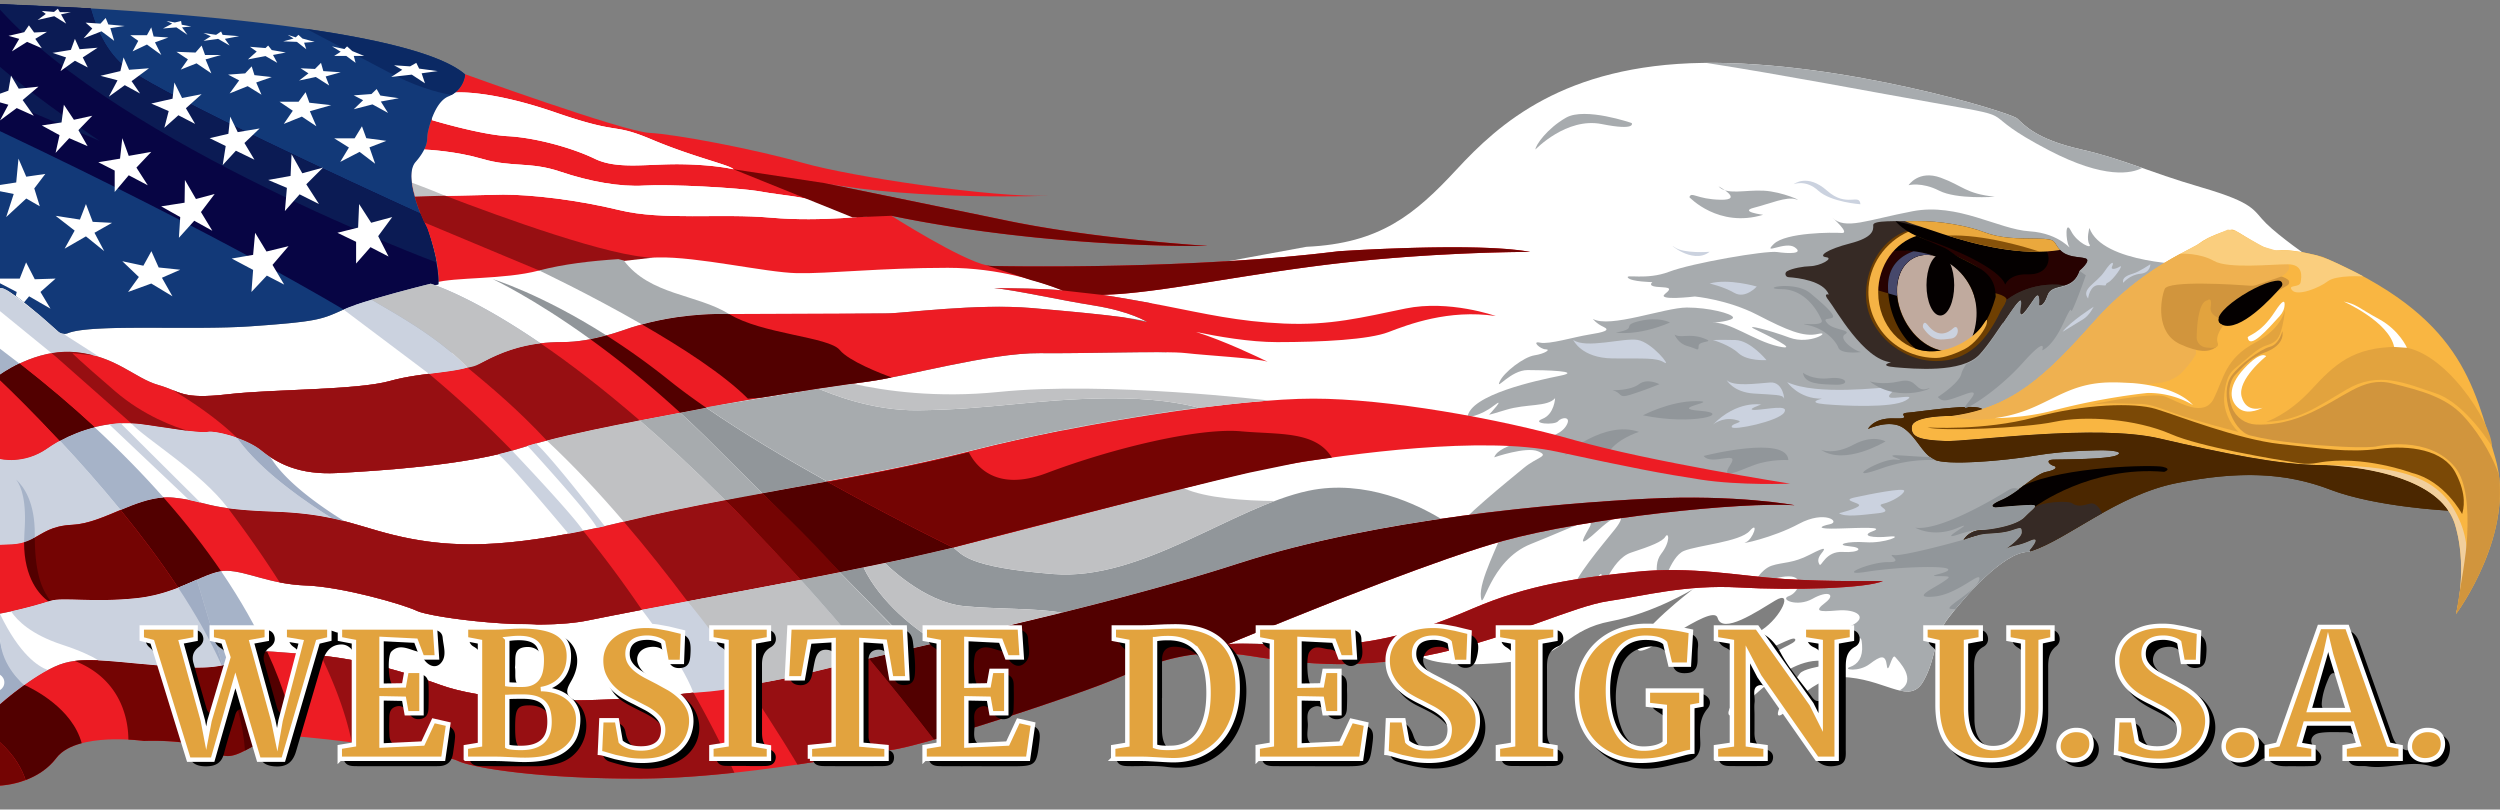 <svg xmlns="http://www.w3.org/2000/svg" xmlns:xlink="http://www.w3.org/1999/xlink" viewBox="0 0 1012.643 327.905" xmlns:v="https://vecta.io/nano"><rect x="0" y="0" width="1012.643" height="327.905" fill="#808080" stroke="none"/><style><![CDATA[.k{fill:#cbd2df}.l{fill:#520000}.m{fill:#a7abae}.n{fill:#970f12}.o{fill:#c0c1c3}.p{fill:#fff}.q{fill:#040000}.r{fill:#740403}.s{fill:#a6b3c8}.t{fill:#e2a33e}.u{fill:#91969a}.v{fill:#a0adc4}.w{fill:#ed1c24}.x{fill:#362a25}.y{fill:#c3c6d2}]]></style><g class="p"><path d="M550.602 268.838l-.694.035c.094.057.333.042.694-.035z"/><path d="M935.58 104.353s-12.179-8.447-17.656-13.864-4.122-8.126-26.334-14.627-31.239-11.377-49.073-15.44-22.709-9.914-25.418-12.406-70.97-23.349-127.312-22.537-82.617 24.65-99.682 43.069-31.151 30.067-60.947 31.422l-64.062 11.783.06.503-18.505 1.675c-.584.053-4.681 1.304-6.771 2.155-.501.204-.501.912 0 1.116 1.788.73 5.113 2.031 6.622 2.255 7.322 1.086 14.185 2.305 19.91 3.384l1.529 12.884 4.614 6.943c-12.936-.193-35.254.541-51.34.38-20.316-.203-55.462 9.752-70.089 11.58s-52.211 7.72-63.182 10.158-55.868 9.752-77.2 16.75-58.712 9.255-74.152 10.067-24.176-3.86-30.677-9.142-19.3-8.126-21.738-7.517-11.377-.813-26.004-3.047-29.458 3.047-39.006 9.752S0 185.914 0 185.914v34.782l4.945-.203c10.564-.609 11.377-7.314 24.379-7.923s27.02-12.393 40.835-11.004 12.596 4.706 40.631 5.659 35.349 7.173 55.847 11.033 43.497 3.454 87.582-7.314 92.03-16.253 138.983-28.239c29.355-7.494 64.638-13.917 94.211-17.679l17.562 26.428c-35.191 8.126-101.527 27.042-140.78 35.404-45.778 9.752-104.016 19.774-125.687 24.379s-63.927-1.083-69.615-3.792-30.338-9.752-44.965-10.293-23.566-5.688-31.963-5.959-18.69 9.21-36.568 11.106-29.937-.502-34.943 1.084C8.652 247.119 0 248.529 0 248.529V285.3s13.477-11.986 24.041-16.049 24.582-.406 50.789 1.016 19.503-7.72 35.959-6.298 33.318 1.016 67.448 13.408 113.971 4.266 149.727-4.876 117.425-26.004 173.699-44.288c7.502-2.437 15.316-4.652 23.302-6.675l14.779 22.24-42.661 17.257c1.724-.323 7.628-.678 27.74.293 9.546.461 18.037.078 25.942-.966l1.688 2.54s5.56-.033 11.738.65c-7.031 3.019-11.837 4.917-13.589 5.287 7.884-.337 16.14-1.231 24.996-2.863.393.154.774.312 1.132.481 7.72 3.657 27.122 3.047 41.647.813s16.693-12.359 34.029-15.609 33.318-13.002 33.318-13.002-22.754 17.336-22.483 23.837 30.609-18.961 32.505-12.189 15.711-2.438 23.295-7.043 2.438 6.772-5.417 11.919-15.982 10.564-6.23 9.752 18.961-7.855 19.774-5.959-9.21 3.946-13.544 10.099-15.196 17.801-13.287 20.51 20.059-22.754 37.124-21.941-5.688 1.625-8.397 5.147-11.648 17.74-8.126 16.996 12.189-16.996 28.171-15.371 24.65 11.106 30.067 1.354 3.792-17.336 10.022-25.462 22.306-26.778 32.361-26.778c3.834 0 4.952-16.849 12.672-17.979 1.199-.176 34.063-23.056 34.063-23.056l-25.777-4.781 93.063-73.358z"/></g><path d="M0 258.743v14.567c1.052.642 1.761 1.79 1.761 3.113s-.709 2.471-1.761 3.113v5.764s4.278-3.804 9.902-7.853h0c0 0-8.411-7.03-9.902-18.704z" class="v"/><path d="M9.902 277.447l-.594.432c3.083-2.247 6.614-4.606 10.093-6.466-3.98-1.45-11.491-6.337-19.401-22.719v10.049c.678 11.674 9.902 18.704 9.902 18.704h0zm-2.027 1.491h0l1.228-.909-1.228.909zm16.626-100.557l1.217-.641-1.217.641zm2.989-1.508l-.005-.005-1.1.543 1.105-.538zm25.606 27.971l.03-.012h0l-.03.012zm-4.262 1.726c-8.447-10.341-16.938-19.867-24.59-28.048-1.813.989-3.523 2.034-5.078 3.126C9.617 188.352 0 185.914 0 185.914v34.782l4.945-.203c10.564-.609 11.377-7.314 24.379-7.923 6.431-.301 13.112-3.335 19.892-6.158l-.382.158zm2.402-.988l-.701.285.701-.285z" class="k"/><path d="M542.295 101.765c-59.262 7.376-131.66 6.154-140.276 5.978-.72-.015-1.437-.069-2.142-.215-10.687-2.208-38.798-20.12-38.798-20.12 65.552 13.544 128.124 12.189 128.124 12.189s-46.591-2.709-84.242-10.835l-71.197-14.632c38.291 7.215 90.971 5.151 90.971 5.151-22.753.813-79.367-7.585-99.411-13.273s-51.737-11.648-62.302-12.189-75.185-23.952-75.185-23.952l.559.25s-.271 6.23-6.772 8.939c-4.902 2.043-7.34 10.246-8.243 14.158-.234 1.014-.318 2.049-.345 3.089-.04 1.524-.703 4.748-4.685 9.299-5.688 6.501 4.605 26.817 4.605 26.817s5.418 13.273 4.605 22.754c8.126-2.438 28.036-1.219 42.392-5.011s32.099-4.876 48.081-5.282 43.611 6.095 56.342 6.366 33.995-2.167 61.082-2.167c20.833 0 37.82 5.768 44.554 8.432 2.566 1.015 5.265 1.629 8.018 1.804 21.43 1.36 51.512-5.799 93.7-11.389 45.507-6.029 88.035-5.889 88.035-5.889-21.67-4.063-77.471-.271-77.471-.271z" class="w"/><g class="p"><use xlink:href="#B"/><use xlink:href="#C"/><path d="M442.748 123.689c-13.416-2.118-32.346-6.382-40.102-6.975 6.117.015 21.057.142 28.122.981-.782-.23-1.558-.484-2.32-.785-6.735-2.664-23.722-8.432-44.554-8.432-27.088 0-48.351 2.438-61.082 2.167s-40.361-6.772-56.342-6.366-33.724 1.49-48.081 5.282-34.266 2.573-42.392 5.011c.001-.008.001-.017.002-.026-.063.015-27.907 6.776-36.836 10.834-8.939 4.063-10.564 4.876-37.381 6.772-24.498 1.732-64.592-1.057-74.235 2.784-1.37.546-2.921.317-4.012-.675-5.236-4.754-18.592-16.599-22.698-17.543L0 116.714v35.146s14.493-10.835 30.745-9.21 23.837 10.564 33.318 13.273 9.21 5.959 28.171 3.792 52.279-1.625 65.823-5.418 28.713-2.98 37.923-7.855 18.961-7.892 31.693-7.874 24.65-4.857 28.171-5.941 18.848-5.959 39.491-5.418 57.212-.271 63.984-.271 36.297-4.063 58.509-2.167 43.882 4.063 46.862 5.688c0 0-6.501-4.334-21.941-6.772z"/><use xlink:href="#B"/><use xlink:href="#C"/></g><path d="M569.315 124.967c-17.675 3.657-30.474 6.907-49.164 6.095s-32.099-4.011-48.351-7.186c-10.137-1.98-26.184-4.964-42.031-6.502l1 .313c-7.066-.839-22.006-.966-28.122-.981 7.756.593 26.686 4.857 40.102 6.975 15.44 2.438 21.941 6.772 21.941 6.772l-9.738-1.941c-9.017-1.219-22.956-2.538-37.123-3.748-22.212-1.896-51.737 2.167-58.509 2.167l-63.984.271c-20.644-.542-35.97 4.334-39.491 5.418s-15.44 5.959-28.171 5.941-22.483 2.998-31.693 7.874-24.379 4.063-37.923 7.855-46.862 3.251-65.823 5.418-18.69-1.084-28.171-3.792-17.065-11.648-33.318-13.273S0 151.852 0 151.852v34.063s9.617 2.438 19.166-4.266 24.379-11.986 39.006-9.752 23.566 3.657 26.004 3.047 15.237 2.235 21.738 7.517 15.237 9.955 30.677 9.142 52.821-3.069 74.152-10.067 66.229-14.312 77.2-16.75 48.555-8.329 63.182-10.158 49.774-11.783 70.089-11.58 50.586-1.022 59.322-.003c8.01.934 28.476 2.037 32.919 3.467-3.462-1.695-17.594-8.481-29.007-12.052 8.597 1.81 21.738 4.119 32.859 4.119 18.284 0 37.178-1.016 45.101-4.063s24.379-9.345 43.476-6.501c0 0-18.894-6.704-36.568-3.047z" class="w"/><path d="M177.56 115.173c.38-9.386-4.605-22.754-4.605-22.754s-10.293-20.316-4.605-26.817c3.982-4.551 4.646-7.774 4.685-9.299.027-1.04.111-2.076.345-3.089.903-3.911 3.34-12.115 8.243-14.158a10.8 10.8 0 0 0 6.7-8.324l.072-.614-.56-.249c.001-.002.158.055.45.16C160.627 6.321 0 1.693 0 1.693v115.021l.836.006c4.106.944 17.462 12.789 22.698 17.543 1.092.991 2.642 1.221 4.012.675 9.643-3.841 49.738-1.052 74.235-2.784 26.817-1.896 28.442-2.709 37.381-6.772 8.929-4.058 37.82-10.086 38.398-10.209z" fill="#123978"/><path d="M887.781 107.239s-36.297-.271-41.444-14.898c0 0-1.354 4.469 0 6.636s-5.011-.542-7.449-5.418-2.167 3.928-.813 6.23-3.25-5.282-15.982-6.095-28.984-11.648-47.404-8.126-27.359 7.72-32.505 2.573c0 0 7.449 6.501 3.792 6.23s-22.618-.271-27.494 4.469 4.74-1.354 8.533 1.354-2.573 2.573-7.178 1.896-34.537 4.469-43.747 7.991-18.013.813-16.659 2.438 9.887 1.761 9.887 1.761-2.032 1.49 1.625 1.896 7.314-.135 3.521 2.844 12.054 1.083 12.054 1.083 13.273 1.219 25.327 7.449 18.69 9.074 24.514 7.72-3.115 4.605-11.512 1.49-18.284-5.553-14.221-3.521 19.638 9.345 9.616 7.043-19.909-10.293-26.681-9.481c0 0 8.939-.813 8.397-2.302s-9.752-3.928-18.69-3.928-31.286 8.533-38.058 4.605c0 0 1.354 1.896 4.334 3.251s0 2.167-5.959 3.115-16.117 4.063-19.774 3.25.135 2.709 2.302 2.709-.271 1.761-4.605 2.438-12.46 6.907-14.086 10.7 4.469-4.74 11.377-4.74 22.618.406 13.138 2.302-36.568 7.72-37.516 16.794c0 0 5.147-.406 10.564-4.605s-1.761 3.521-1.761 3.521-1.625.677 6.772-1.896 16.794-1.084 19.909-4.74c0 0-.271 6.501-5.147 8.397s4.876 2.709 6.366.948 5.688-2.032 3.251 1.896-8.668 4.876-8.668 4.876-18.42 1.896-20.451 7.855c0 0 12.867-4.469 17.742-2.438s-.271 2.167-5.824 6.772-26.41 21.399-28.036 25.733 23.431-11.377 20.722-3.115-10.835 22.889-10.022 29.661 3.251-14.763 20.316-21.535 26.952-12.325 23.566-6.501-4.469 8.397 3.792.813 11.918-6.907 6.636-.271-16.523 19.639-17.607 25.733 8.668-3.792 11.106-6.907.271 5.418.271 7.178 4.469-13.815 12.731-16.523 12.731-4.469 13.95-6.501 2.302 1.761-1.761 7.043.135 14.763.135 14.763 3.521-13.679 9.074-15.982 22.754-3.657 26.681-8.126 1.354 3.521-1.625 4.605 10.971-1.761 21.535-7.449 17.065-.813 12.596.135-5.553 2.032 3.386 1.761 19.097-.813 13.95 1.083.135 2.844 6.636 2.167-1.896 2.844-9.481 2.302-12.731 1.084-6.636 1.625 4.199 2.709-2.709 2.302-8.668 6.23-9.345 5.147-.948-2.438.677-4.469 2.438-3.251-4.605.406-10.97 2.98-15.44 4.469-7.72 7.449-7.178 8.126 7.449-3.792 14.086-3.792 3.928 6.636 0 7.991 3.386 4.605 9.616 1.084 9.616-1.841 5.147 1.585-2.98 3.832 4.876 3.155 12.596 2.709 5.824 6.095-15.576 6.501-5.959 6.366 9.752-3.521 10.158 1.49-1.625 7.855-4.876 8.939 3.521 2.167 7.991-1.219 6.366-3.928 6.907.542 2.031-5.011 3.386-3.386 9.205 9.382 1.763 13.581c4.177.964 7.308.504 9.766-3.921 5.418-9.752 3.792-17.336 10.022-25.462s22.306-26.778 32.361-26.778c3.834 0 4.952-16.849 12.672-17.979 1.199-.176 34.063-23.056 34.063-23.056l-25.777-4.781 37.857-29.841 7.407-40.631z" class="m"/><path d="M939.391 188.381c-16.456-.203-38.397-4.673-64.604-10.767s-77.2 1.422-86.951 1.016-14.018-1.422-13.408-5.892 16.049-4.266 16.049-4.266c4.492-.594 8.608-1.51 12.46-2.741-2.785-2.531-25.057 1.014-30.135 1.42s2.743 2.641-5.587 2.336-10.564 4.266-10.564 4.266 8.837-4.165 14.323-.406 7.517 10.361 12.494 12.821 27.629.588 41.038-1.647 27.426-2.133 27.426-2.133 9.04.102 5.688 1.93-22.246 1.727-25.903 1.85-1.219 2.213.102 2.518 1.625 1.524-2.946 2.438-11.478 8.431-18.081 11.275-2.438 3.149-2.438 3.149 9.752-.914 13.916-1.016 1.321 1.321-2.133 4.876-13.307 5.079-18.081 5.384-6.704 3.962-6.704 3.962 4.977-2.235 9.548-2.539 7.009-.406 10.361-1.524 3.657-1.219 3.657 1.016-6.501 6.704-6.501 6.704c2.742-1.625 4.368-.914 9.853-3.352 4.379-1.946 1.313 2.064-.102 3.76a.28.28 0 0 0 .291.446c14.759-4.556 35.017-22.86 59.437-27.638 24.921-4.876 43.611-4.334 62.031 2.709 18.361 7.02 47.599 8.488 47.785 8.498-9.81-14.527-37.314-18.267-52.323-18.452z" fill="#4b2700"/><path d="M994.853 248.719s24.785-33.318 15.846-63.385-13.815-57.29-69.886-81.263c0 0-11.58-3.352-17.776-2.641s-16.862-8.634-18.995-8.431-9.955 2.946-13.205 5.587-22.957 9.548-42.663 31.693-33.115 34.943-57.697 38.194c0 0-15.44-.203-16.049 4.266s3.657 5.485 13.408 5.892 60.744-7.11 86.951-1.016 48.148 10.564 64.604 10.767 47.945 4.673 54.649 22.957c0 0 5.892 15.034.813 37.381z" fill="#f9b642"/><g fill="#efb150"><use xlink:href="#D"/><use xlink:href="#D"/></g><path d="M939.391 188.381c-16.456-.203-38.397-4.673-64.604-10.767s-77.2 1.422-86.951 1.016-14.018-1.422-13.408-5.892 16.049-4.266 16.049-4.266c4.492-.594 8.608-1.51 12.46-2.741-2.785-2.531-25.057 1.014-30.135 1.42s2.743 2.641-5.587 2.336-10.564 4.266-10.564 4.266 8.837-4.165 14.323-.406 7.517 10.361 12.494 12.821 27.629.588 41.038-1.647 27.426-2.133 27.426-2.133 9.04.102 5.688 1.93-22.246 1.727-25.903 1.85-1.219 2.213.102 2.518 1.625 1.524-2.946 2.438-11.478 8.431-18.081 11.275-2.438 3.149-2.438 3.149 9.752-.914 13.916-1.016 1.321 1.321-2.133 4.876-13.307 5.079-18.081 5.384-6.704 3.962-6.704 3.962 4.977-2.235 9.548-2.539 7.009-.406 10.361-1.524 3.657-1.219 3.657 1.016-6.501 6.704-6.501 6.704c2.742-1.625 4.368-.914 9.853-3.352 4.373-1.944 1.321 2.053-.096 3.753-.177.213.029.533.294.451 14.758-4.561 35.013-22.858 59.429-27.635 24.921-4.876 43.611-4.334 62.031 2.709 18.361 7.02 47.599 8.488 47.785 8.498-9.81-14.527-37.314-18.267-52.323-18.452z" fill="#4b2700"/><path d="M957.284 111.966s-10.918-.717-14.439 1.992-12.189 6.095-14.356 3.657 2.98-.948 3.386-3.251 1.219-7.314-5.282-7.314-24.108 1.896-29.796-1.354-13.371-3.026-13.686-2.856 6.681-3.56 6.681-3.56l4.707-2.918 7.918-3.366 3.014.441 3.941 2.337 7.339 4.156 5.206 1.524 4.062-.1 6.774.839 5.665 1.241 4.624 1.603 4.223 1.91 6.64 3.24 3.38 1.779z" fill="#face7e"/><path d="M917.924 170.857s8.803-2.724 18.284-13.017 16.93-17.336 35.214-17.336 37.977 30.933 37.977 40.401c0 0-10.619-17.512-22.808-21.575s-23.16-9.21-36.162-1.49-19.909 12.626-32.505 13.017z" class="t"/><path d="M974.958 140.874s-3.075-7.142-11.297-11.612-9.135-6.095-14.316-7.11c0 0 18.284 8.101 20.417 18.373l5.196.349zm-58.422 24.246s-6.603 2.546-8.533-4.415 9.921-16.408 9.921-16.408-1.795-2.641-8.905 4.977-5.79 13.505-1.93 16.301 9.447-.454 9.447-.454z" class="p"/><path d="M815.668 171.925s33.589-7.589 44.559-5.216 9.21 1.153 27.223 7.248 31.422 9.345 36.568 9.21c0 0-11.783.406-31.963-6.23s-24.65-8.397-32.234-8.668-12.46-1.49-44.153 3.657z" fill="#301304"/><path d="M780.725 173.144s22.754 1.422 43.272-4.063 40.428-6.095 49.164-3.454 33.521 12.393 50.383 14.221 27.616 3.589 40.117 1.964 26.045.406 30.92 9.616 3.251 14.898 2.709 16.794c0 0-7.043-13.408-20.316-16.659 0 0-19.981-7.485-37.999-4.131-2.546.474-5.141.591-7.699.187-10.857-1.712-40.17-6.648-51.817-11.734-14.424-6.298-34.943-7.622-47.234-5.03s-45.824 3.921-51.5 2.287z" fill="#7b4906"/><path d="M876.107 189.092c-3.86-.914-40.154-.177-56.29 7.53-2.903 2.184-5.995 4.472-9.025 5.777-6.603 2.844-2.438 3.149-2.438 3.149s9.752-.914 13.916-1.016c1.725-.042 2.235.182 2.011.706l.008-.001s22.428-16.754 52.36-14.113c0 0 3.318-1.117-.542-2.032z" class="q"/><path d="M851.472 207.871v-.001s-1.979-4.76-5.026-3.845-5.282 1.189-7.009-.117-13.042-.532-15.457 1.785c-.672.794-2.182 2.006-3.843 3.715-3.454 3.555-13.307 5.079-18.081 5.384s-6.704 3.962-6.704 3.962 4.977-2.235 9.548-2.539 7.009-.406 10.361-1.524 3.657-1.219 3.657 1.016-6.501 6.704-6.501 6.704c2.742-1.625 4.368-.914 9.853-3.352 4.388-1.95 1.301 2.079-.11 3.77-.174.208.029.52.287.441 8.093-2.495 17.843-9.127 29.024-15.398z" class="x"/><path d="M172.955 92.419s-1.22-2.407-2.587-5.829C141.481 73.405 70.492 40.585 52.28 28.266 44.256 22.837 39.497 13.4 36.699 3.407L0 1.693v51.436c91.512 43.313 139.163 72.253 139.163 72.253 8.929-4.058 37.82-10.086 38.398-10.209.38-9.386-4.605-22.754-4.605-22.754z" fill="#070544"/><path d="M914.161 115.39c-.853.291-1.751.407-2.65.34-6.377-.471-33.26-2.237-34.692 1.342-1.625 4.063-3.893 17.675 6.281 22.347 7.631 3.504 11.593 3.273 14.426 1.296.945-.659-.205-8.01.583-8.982 3.152-3.891 14.75-8.16 14.75-8.16l13.675-7.981c.679-.396.92-1.26.545-1.951h0c-.312-.574-2.507-1.73-3.143-1.583l-9.774 3.331z" fill="#d1953d"/><path d="M925.405 123.286c-.028 1.76-.792 3.423-1.981 4.721-4.946 5.403-12.063 13.648-12.977 8.772-.187-.998 4.977-1.219 10.97-10.463 3.296-5.084 4.011-4.545 3.987-3.03z" class="p"/><path d="M942.162 188.455c16.99.65 45.533 5.577 51.878 22.883 0 0 5.891 15.034.813 37.381 0 0 8.728-20.214 1.821-36.975s-19.634-23.013-54.511-23.29z" fill="#f1cf9d"/><path d="M999.359 216.799l-.08 1.457-.13 1.949c-.378 4.323-1.426 10.975-1.426 10.975l-2.87 17.539s21.149-28.457 17.302-56.507c-3.494-9.973-9.948-19.089-14.703-24.079-6.84-7.178-16.523-9.887-28.645-12.852s-19.029 6.08-34.875 12.784c-8.204 3.471-15.226 4.096-20.092 3.892-4.384-.184-8.237-2.915-9.793-7.018-1.904-5.021-1.226-10.38 1.443-13.194 4.374-4.612 6.569-6.941 12.291-9.142 8.264-3.178 6.701-8.465 6.701-8.465s-1.25 5.384-5.109 6.366-12.288 7.261-15.435 11.648c-5.035 7.019 0 22.313 7.562 24.243 10.584 2.701 25.751 3.928 36.451 4.51 10.002.544 13.715.071 14.157.007l.085-.016c1.025-.238 21.653-4.836 32.349 8.501 4.472 5.576 5.348 16.461 4.819 27.402z" fill="#d1953d"/><path d="M863.964 155.178l-5.095-.241h-.008c-3.128-.105-6.366-.085-9.672.344-14.221 1.843-21.331 9.94-36.162 13.191a66.05 66.05 0 0 1-5.035.903c7.038-.146 15.456-.921 23.819-3.125 20.499-5.403 38.032-7.072 38.032-7.072 10.877-.152 18.446 4.936 18.446 4.936-5.763-6.445-17.548-8.364-24.325-8.935zm-73.447 13.294l.045-.007-.081.006h.036z" class="p"/><path d="M846.032 164.113s25.496-5.691 31.185-3.409 15.609 8.648 19.537.657 4.673-16.117 16.456-22.415 12.765-13.987 12.613-16.102c0 0-.742 12.3-3.945 15.086s-3.964.606-10.379 6.127-6.889 5.385-8.379 7.688-2.37 7.517-2.235 10.7 1.659 8.702 5.892 12.528c0 0-16.456-4.131-25.327-7.314s-10.97-4.131-15.846-4.063-11.715-.794-19.571.517z" class="t"/><path d="M923.163 113.7c1.185.08 1.734 1.522.957 2.421-3.785 4.383-16.895 18.683-24.142 15.391-7.489-3.402 15.852-18.31 23.185-17.813z" class="q"/><path d="M900.599 131.743a5.21 5.21 0 0 1-.62-.23c-1.331-.604-1.673-1.576-1.32-2.756-1.814-.744-3.545-2.065-3.206-4.37.677-4.605-1.354-2.709-1.354-2.709-3.485.581-4.202 9.673-4.328 14.812-.052 2.112 1.502 3.911 3.592 4.214 2.672.387 5.726.394 4.934-1.825-.824-2.308.858-5.211 2.302-7.136z" class="t"/><path d="M724.419 112.275c3.92.261 14.232 1.473 16.361 7.04 0 0-2.641-.813 0 2.438s14.018 23.973 25.191 24.988c0 0-5.485 1.422 1.828 2.032s26.817 2.438 33.927-5.079 18.284-28.442 16.862-20.113 2.844.813 5.485-2.844 1.828 2.844 1.828 2.844 1.625 1.219 3.454-4.063 10.158-1.219 13.002-9.955c0 0 4.876-4.063 2.438-4.876s-7.314-.203-10.361-3.454-.813-4.469-9.04-4.571-14.932 0-21.738-2.641-18.284-4.571-26.918-4.469-18.081-.406-17.979 1.625.102 4.977-9.345 7.415-13.104 5.181-9.752 5.587-2.336 3.555-6.501 3.657c-2.698.066-7.102.814-9.288 2.023-1.129.624-.742 2.33.546 2.415z" class="x"/><path d="M813.093 120.054c1.363-14.723-14.763-24.746-28.901-27.344-17.206-3.161-28.379 11.86-28.379 26.646s14.005 26.899 28.379 26.899c13.147 0 20.479-8.347 26.168-20.195.661-1.377 2.489-3.373 2.732-6.005z" fill="#6e3f02"/><path d="M844.796 104.687c-2.438-.813-7.314-.203-10.361-3.454-.018-.019-.033-.037-.05-.056l-.724.176-4.629.495-19.246 2.093-31.68-7.618 14.344 7.348c7.449 3.792 13.95 5.824 13.95 14.763 0 0 6.23.813 6.501 3.115 0 0 9.069-7.873 23.428-5.968 2.392-.768 4.759-2.114 6.03-6.018 0 0 4.876-4.063 2.438-4.876z" fill="#270201"/><path d="M812.9 121.388c-.007-.056-.033-.106-.047-.16-.17.383-1.215 2.939-1.646 8.812-.012.156-.012.938-.01 1.083 4.591-6.64 8.24-12.606 7.39-7.755-1.422 8.12 2.844.792 5.485-2.773s1.828 2.773 1.828 2.773 1.625 1.188 3.454-3.961c1.01-2.844 4.003-2.914 6.96-3.838-14.352-1.851-23.416 5.819-23.416 5.819zm24.562-6.228l.023-.009-.023.009z" class="x"/><path d="M829.793 60.812c22.865 11.944 33.744 9.405 37.91 7.22-8.177-2.875-15.341-5.367-25.186-7.61-17.834-4.063-22.709-9.914-25.418-12.406-2.689-2.474-69.969-23.04-126.067-22.547 31.426 4.873 68.138 11.964 94.916 16.653 34.808 6.095 12.731 2.438 43.845 18.69z" class="m"/><path d="M699.403 153.984s2.709 4.876 10.97 5.418 11.783.406 12.189 1.896 0-6.772-5.553-6.366-14.763 1.761-17.607-.948zm-5.553 18.014s3.521-3.115 8.803-2.032-1.49 1.354-1.219 2.98 18.921-2.302 21.244-5.824-7.178-1.219-11.638-1.084 2.312-2.167 2.312-2.167-9.616-1.896-19.503 8.126zm30.067-17.201s4.74 6.861 14.086 6.681c0 0-6.636 1.566 1.083 2.25s27.358 1.633 32.776-1.482-5.147-.271-6.501-1.354 4.876-4.063.813-4.063-30.067 3.521-42.257-2.032zm-30.067-17.065s6.636 1.896 10.293 5.282 11.377 2.844 11.377 2.844-6.501-7.991-12.596-8.126-9.074 0-9.074 0zm-56.613-.06s3.25 7.374 15.982 7.509 17.607-.406 20.857 1.625-5.011-8.247-10.835-9.135-20.857 3.732-26.004 0zm55.259-22.829s5.553 1.219 10.022 3.792 9.074-2.573 9.074-2.573-11.512-3.386-19.097-1.219zm52.414 93.046s7.585-1.896 8.126-3.115-7.449-2.032-1.896-3.251 20.316-4.199 20.18-2.709-5.011 4.469-8.668 5.282 5.418 2.98-1.896 3.792-13.408 1.625-15.846 0z" class="k"/><path d="M633.789 184.278s16.049-14.221 30.067-9.345c0 0-10.158 3.251-12.799 9.345s-8.736-3.454-17.268 0zm31.692-16.049s10.97-5.804 21.535-5.746-11.986 2.902 1.625 3.918-2.641 6.095-23.16 1.828zm-12.392-10.158s7.314.203 10.767-2.438 8.329 0 8.329 0-6.501 2.641-11.783 4.266-3.047-.813-7.314-1.828zm25.191-22.551s1.422 3.657 5.282 4.673 4.469 2.438 4.469 0 7.517-1.219 1.828-3.251-8.939.203-11.58-1.422zm11.783 49.164s33.724-8.627 34.334 1.68c0 0-7.11-.461-13.815 1.977s-13.997 6.463-9.752 0-7.517.609-10.767-3.657zm67.245-30.225s4.876 1.67 12.189 0 6.095 4.607 11.174 2.992-10.767 6.805-23.363-2.992zm-27.019-3.499s3.657 3.047 10.767 2.235 8.736 2.844 2.438 2.641-12.596-.203-13.205-4.876zm-75.778-16.252s8.533 1.625 21.941-4.063c0 0-4.334-2.506-12.393-.609s.068 2.912-9.548 4.673zm83.091 47.471s5.147 2.287 13.138-2.039 13.002-1.347 13.002-1.347-16.388 10.022-26.14 3.386z" class="u"/><path d="M621.933 60.551s12.596-13.147 26.817-10.303 12.189-.403 12.189-.403-18.894-6.586-26.614-2.177-12.393 11.2-12.393 12.883z" class="m"/><path d="M0 248.529s8.652-1.41 20.452-5.147c5.006-1.585 17.065.813 34.943-1.084s28.171-11.377 36.568-11.106 17.336 5.418 31.963 5.959 39.277 7.585 44.965 10.293 47.945 8.397 69.615 3.792 79.908-14.627 125.687-24.379 128.395-33.86 155.483-38.464 80.992-11.919 111.059-5.418 42.392 8.871 58.238 11.309 36.162 1.625 36.162 1.625-57.087-8.939-87.561-17.675-75.981-16.764-105.642-16.764-91.78 9.247-138.733 21.233-94.898 17.472-138.983 28.239-67.084 11.174-87.582 7.314-27.812-10.08-55.847-11.033-26.817-4.27-40.631-5.659-27.833 10.394-40.835 11.004-13.815 7.314-24.379 7.923L0 220.696v27.833zm0 69.683s14.696-.407 22.822-11.174 35.552-6.907 35.552-6.907 20.519-1.016 29.255 4.673 15.643-7.314 29.458-6.704 62.166 7.09 68.261 10.046 33.927 7.426 74.559 7.222 89.186-10.361 100.969-11.58 74.559-21.941 89.592-28.239 31.286-13.815 55.259-9.955 46.929 5.611 76.997-1.054 54.852-19.058 68.87-21.09 31.083-6.704 52.821-5.485 51.805.406 58.306-2.641c0 0-21.535.406-40.022-.813s-37.381-5.282-60.541-2.844-42.866 5.079-65.62 14.83-42.245 15.997-71.714 14.83c-27.909-1.105-27.74-.293-27.74-.293s77.919-32.618 111.847-41.963 96.703-15.846 118.034-14.424c0 0-23.566-4.469-59.525-2.641s-109.502 7.923-165.776 26.207-137.944 35.146-173.699 44.288-115.596 17.268-149.727 4.876-50.992-11.986-67.448-13.408-9.752 7.72-35.959 6.298-40.225-5.079-50.789-1.016S0 285.3 0 285.3v32.912z" class="w"/><path d="M822.161 222.828c1.411-1.691 4.497-5.72.11-3.77-5.485 2.438-7.11 1.727-9.853 3.352 0 0 6.501-4.469 6.501-6.704s-.305-2.133-3.657-1.016-5.79 1.219-10.361 1.524c-1.078.072-2.176.253-3.229.485a26.09 26.09 0 0 1-1.362.462l-3.891 1.153c-.665.26-1.067.439-1.067.439s.031-.059.095-.162c-9.625 2.724-25.382 6.703-28.32 6.251-3.521-.542 4.74 2.98-2.302 2.844s-21.535 5.959-8.804 3.928 31.828-2.573 33.047-1.084-9.752 2.844-4.131 2.844 5.35.135 1.964 2.438-13.273 6.772-3.386 5.824 19.498-11.256 18.143-6.651-15.164 11.527-11.371 11.662c.713.025 1.263.08 1.689.161 7.391-9.015 20.789-23.281 29.583-23.281a1.44 1.44 0 0 0 .803-.262c-.212-.006-.355-.255-.202-.438zm-26.05-63.182c7.314-2.644.609 3.254-.203 5.286-.061.154-.03.241.069.279l.352-.008c2.402-.528 13.965-8.115 22.942-18.149 10.361-11.58 7.923-5.155 7.923-5.155s4.063-1.143 8.736-11.301 1.828-1.219 4.063-6.298 4.876-12.799 4.876-12.799l-2.387-1.685-.124.107c-2.844 8.736-11.174 4.673-13.002 9.955s-3.454 4.063-3.454 4.063.813-6.501-1.828-2.844-6.907 11.174-5.485 2.844-9.752 12.596-16.862 20.113c-1.366 1.444-3.191 2.54-5.297 3.369-1.04 1.686-1.772 3.08-1.944 3.898-.813 3.86-9.548 9.483-9.548 9.483 2.032 2.372 3.86 1.488 11.174-1.157zm-42.126-17.053s-8.262 1.083-9.345-1.761-5.418-7.585-12.054-9.074 6.501.948 5.282-2.032-6.23-12.46-16.117-12.596 5.147-3.657 11.512 1.625 10.7 9.345 8.803 10.022-3.928 0-1.625 2.438 9.887 2.438 6.907 4.199 3.928 6.907 6.636 7.178zm49.667 72.065l.934-.1.117-.014.912-.114.216-.029.886-.127.304-.048.863-.14.354-.064.852-.156.409-.083 1.218-.261.798-.185.496-.128.75-.198.494-.144.725-.219.482-.159.692-.24.466-.176.653-.263.439-.19.611-.29.401-.202.571-.325.347-.207.549-.384.26-.189c.249-.198.481-.402.687-.614l.895-.889.02-.02.002-.001c1.629-1.571 2.958-2.634 3.227-3.26.105-.244.04-.421-.224-.538l-.083-.035a1.74 1.74 0 0 0-.179-.047l-.172-.031-.208-.026-.299-.019-.207-.009a13.56 13.56 0 0 0-.64.001c-4.165.102-13.916 1.016-13.916 1.016s-4.165-.305 2.438-3.149a21.88 21.88 0 0 0 1.577-.769l.431-.235c.434-.24.868-.493 1.302-.76l.282-.171a47.53 47.53 0 0 0 1.59-1.047l.269-.187 1.417-1.007.112-.081h0c-1.302-.603-2.812-.516-4.033.238-6.542 4.043-28.022 16.725-37.943 15.357 0 0 7.163 4.216 16.93.183s-9.481 5.912.677 2.526c5.199-1.733 8.902-2.131 10.249-1.787zm-20.184-28.49c-.621-.307-1.196-.679-1.738-1.101-2.698.082-6.74-.298-12.253-.617-8.481-.491 4.457 2.406-1.514 1.718s-22.713 9.54-6.084 3.648c9.239-3.273 17.035-3.692 22.144-3.419-.203-.072-.39-.148-.554-.23zm7.005 1.108l.004.001-.001-.001z" class="u"/><path d="M808.025 79.69s-15.44 1.179-22.55-2.458-12.393-2.215-12.393-2.215 4.063-6.298 13.002-3.047 10.158 6.501 21.941 7.72zm-123.723.183s11.783 12.616 29.864 7.131c0 0-9.955-1.28-3.657-2.875s13.205-4.642 16.862-3.423-5.282-3.087-13.002-3.473-15.034 1.912-18.284-1.777c0 0 10.564 5.657.813 5.454s-11.783-3.495-12.596-1.036z" class="m"/><path d="M753.578 82.737s-11.986-.852-17.065-5.505-9.955-2.621-9.955-2.621 5.485-4.509 13.51 2.621 13.104.832 13.51 5.505zm-61.082 19.251s-10.486.867-14.216-1.871 7.173 7.495 14.216 1.871zm142.955 32.417l8.329-5.079c2.641-1.625 4.266-5.079 4.266-5.079s-9.345 5.892-12.596 10.158zm24.582-19.857s2.641-3.251 6.907-3.657 4.063-3.86 4.063-3.86-4.469 3.047-6.907 3.758-4.673 1.727-4.063 3.758zm-14.237 6.362s.677-5.824 4.74-5.418 1.354-.135 3.386-1.084 6.636-7.585 4.74-6.433-3.928 1.426-3.115-.134.178-2.778-3.094 2.098-9.677 7.109-6.658 10.97z" class="k"/><path d="M9.902 277.447C4.278 281.496 0 285.3 0 285.3v15.373c5.97 5.374 8.933 10.88 10.373 15.301 4.237-1.589 8.951-4.301 12.449-8.936 2.263-2.999 6.025-4.861 10.273-5.99-3.788-14.144-19.675-22.015-23.193-23.601z" class="l"/><path d="M74.831 270.267c-21.362-1.159-34.624-3.802-44.519-2.539 19.568 7.752 21.667 25.003 21.69 31.85 3.798.193 6.374.554 6.374.554s20.519-1.016 29.255 4.673 15.643-7.314 29.458-6.704a103.31 103.31 0 0 1 2.904.176c-9.378-12.154-11.619-27.725-12.151-34.453-12.764-.119-8.521 7.774-33.01 6.445z" class="r"/><path d="M0 141.249v10.61s3.037-2.266 7.882-4.57L0 141.249z" class="s"/><g class="l"><use xlink:href="#E"/><path d="M48.834 206.57c8.091 9.906 16.131 20.552 23.342 31.474 7.119-2.781 12.614-5.911 17.392-6.665-6.364-9.338-14.041-19.342-23.329-29.873-5.816.371-11.647 2.661-17.404 5.064z"/></g><path d="M38.278 173.034c-5.104 1.279-9.875 3.209-14.038 5.484 7.653 8.181 16.146 17.709 24.594 28.052 5.757-2.404 11.588-4.693 17.404-5.064-8.052-9.13-17.323-18.655-27.96-28.472z" class="s"/><path d="M108.169 263.828c-9.444-.185-9.803 3.894-18.359 5.723 5.307 11.901 8.771 23.591 9.383 34.475 4.852-2.525 10.34-6.26 17.895-5.927l2.409.141c-1.039-6.253-3.847-18.248-11.327-34.412z" class="l"/><path d="M44.214 171.873l32.335 30.633 4.625 1.078-32.317-32.134-4.643.423z" class="k"/><path d="M51.586 205.443l.753-.299-.753.299zm1.869-.734l1.229-.457-1.229.457zm-3.347 1.335l.204-.084-.204.084zm22.068 32c-7.21-10.921-15.249-21.566-23.34-31.472-6.65 2.776-13.201 5.702-19.512 5.998-8.456.396-11.757 3.37-15.937 5.569-3.049 11.118 3.145 20.588 7.103 25.234 5.026-1.564 17.069.817 34.906-1.074 8.743-.927 15.663-3.667 21.444-6.195l-.002-.002c-1.478.644-3.022 1.302-4.661 1.942z" class="r"/><use xlink:href="#E" class="l"/><path d="M771.114 128.062c-4.805-9.176-2.787-19.711 4.508-23.531.375-.196.76-.357 1.147-.511.351-.557 6.475-.407 6.475-.407s-2.315-1.637-4.834-1.812c-5.773-1.126-10.661-.697-11.689-.585-4.294 4.356-6.992 10.615-6.992 17.578 0 10.142 8.821 20.774 16.873 24.214l-2.213-10.217a23.2 23.2 0 0 1-3.277-4.729z" fill="#5f3501"/><path d="M9.902 215.668l-.15 3.995c1.635-.5 3.015-1.171 4.337-1.904l-.002-1.278c.086-12.754-4.232-19.188-7.573-22.257 2.185 2.823 4.326 8.795 3.389 21.445z" class="s"/><path d="M14.089 217.758c-1.321.734-2.702 1.405-4.337 1.904-.017 14.781 6.429 21.45 9.901 23.967l.799-.248c.033-.01.074-.016.107-.027-2.604-3.269-6.396-8.913-6.471-25.597z" class="l"/><path d="M280.882 280.576c-36.789 4.203-79.882 5.066-102.645-3.199-21.57-7.832-36.24-10.55-48.272-11.85 5.738 11.887 10.226 23.829 12.514 35.155 18.239 2.312 39.012 5.594 42.869 7.464 6.095 2.956 33.927 7.425 74.559 7.222 12.206-.061 25.124-1.023 37.548-2.369-3.6-7.941-9.046-19.114-16.573-32.422zm-44.649-65.569c-32.742 6.727-52.087 6.549-69.596 3.252-20.498-3.86-27.812-10.08-55.847-11.033-8.353-.284-14.097-.779-18.427-1.369 6.847 9.064 14.094 19.271 20.932 30.043 3.205.625 6.709 1.107 10.633 1.252 14.627.542 39.277 7.585 44.965 10.293s47.945 8.397 69.615 3.792l21.494-4.22a483.38 483.38 0 0 0-23.769-32.011z" class="n"/><path d="M95.927 177.277c-5.244-1.845-10.31-2.694-11.751-2.333-.701.175-3.864.13-7.856-.386-7.391-.955-17.939-2.843-23.193-3.132 5.461 6.146 27.984 19.536 39.235 34.431 4.33.59 10.075 1.085 18.427 1.369 10.005.34 17.365 1.353 23.633 2.688-13.948-8.72-29.794-20.374-38.495-32.636z" class="k"/><path d="M116.882 207.536l.002.002.238.016-.241-.019zm2.717.211l-.352-.03.352.03zm2.35.222l-.178-.018.178.018zm12.473 1.944l5.042 1.189c-7.519-4.614-23.664-15.35-29.921-25.966a46.56 46.56 0 0 1-3.63-2.676c-2.656-2.158-6.364-3.909-9.986-5.184 8.701 12.263 24.547 23.916 38.495 32.636z" class="v"/><path d="M176.761 106.278c-1.328-7.211-3.806-13.859-3.806-13.859s-1.22-2.407-2.587-5.829C141.481 73.405 70.492 40.585 52.28 28.266 44.256 22.837 39.497 13.4 36.699 3.407L0 1.693v2.194c49.886 55.12 176.76 102.391 176.761 102.392zM0 40.009l40.304 17.038S14.8 39.824 0 27.095v12.914z" fill="#0b1b54"/><path d="M188.324 30.732l.072-.614-.56-.249c.001-.002.158.055.45.16-9.556-8.192-34.988-14.104-64.181-18.337L156.5 28.796c11.227 6.105 20.359 8.631 26.333 9.67 4.23-2.328 5.253-6.233 5.491-7.734z" fill="#0b2964"/><path d="M103.34 94.292l-.813 8.939-8.668 1.49 8.668 4.605-.677 8.939 6.23-6.636 7.043 3.657-4.74-7.991 6.501-7.585-8.939 2.167zm-51.466 23.972l4.368-6.061-6.704-6.399 8.533 1.828 3.251-5.892 2.946 6.603 8.736.914-7.415 3.251 4.266 7.517-8.583-5.181zm-17.065-35.62l2.743 7.212 7.822.406-7.11 4.029 3.962 7.449-7.415-5.993-8.634 4.977 4.063-7.314-7.72-5.993 9.853 1.524zm-24.176-2.235l5.485 3.149-2.235-7.232 4.469-5.872-7.72 1.117-3.149-7.314-.914 9.65L0 74.924v2.539l5.554 1.117-3.047 9.345zm-.068 25.869l-2.573 6.569H0v1.896l6.773 3.521-.379 1.643 3.359 2.556 2.032-2.438 8.668 5.011-4.063-6.772 6.129-5.418-8.431.271zm68.126-16.862l-6.23 6.907.542-8.397-7.72-4.334 9.481-1.49.135-9.21 4.469 7.72 7.585-2.032-5.553 7.314 4.605 7.585zm-26.546-18.42l-5.688 6.772V69.1l-6.636-3.386 8.803-1.456.914-8.296 2.607 7.178 9.125-1.625-6.01 6.366 4.605 7.178zM28.037 55.963l7.449 3.251-3.725-6.501 5.621-5.824-7.449 1.625-4.063-6.095-.948 7.178-7.991 1.219 7.178 3.928-1.591 7.178zM6.773 43.773L0 48.785l3.386-6.366L0 41.471V37.95l3.386-1.219 1.084-6.095 3.115 5.282 7.991-.813-6.4 5.418 4.504 6.366zm137.47 54.176v8.803l5.824-6.636 7.314 3.792-4.199-8.262 5.688-7.72-8.533 2.302-4.876-7.585-.406 9.548-8.397 2.099zm-22.889-19.233l-5.959 6.772.813-9.396-7.585-3.2 9.074-1.625.406-8.803 4.334 7.72 8.397-2.302-6.772 6.772 5.147 7.991zM95.553 61.042l-5.35 5.824 1.219-7.72-6.501-3.183 7.585-1.761.745-6.975 3.047 6.298 8.871-1.49-6.162 5.892 4.063 6.772zM72.257 46.685l-5.688 5.079 1.761-6.772-7.06-3.047 8.617-1.964.745-6.569 3.115 6.298 7.923-1.558-6.366 5.688 3.725 6.352zM50.545 34.496l-6.459 4.673 3.521-6.636-6.907-1.828 8.059-1.908 1.287-5.541 2.235 5.011 8.059-.609-7.043 5.214 3.454 5.011zm-20.206-9.887l-5.824 4.187 2.235-5.541-5.485-1.828 7.449-1.219 1.625-4.469 1.896 4.199 7.314-.609-6.027 3.928 2.032 4.063zm-19.367-7.652l-6.162 3.86 2.979-5.079-4.333-1.219 6.366-1.49 1.896-2.776 2.099 2.912 5.214-.271-4.74 2.844 2.641 3.792zM21.976 6.562l-6.738 1.524 3.318-2.438-1.625-1.219 4.943.406 1.558-1.287.813 1.354 4.469.068-3.995.846 2.099 3.758zm19.131 6.128l-7.246 2.844 3.521-3.995-2.709-2.37 6.027.406 2.099-2.302 1.084 2.641 6.636.609-5.824.88 1.558 5.147c-.135-.203-5.147-3.86-5.147-3.86zm18.419 5.35l-5.824 2.776 2.302-4.261-3.251-2.308h6.772l1.744-3.161.965 3.702 5.959.406-5.418 1.964 2.573 5.107zm11.944-6.953l-5.443.452 3.725-1.964-2.37-1.084 3.454.609 2.506-.609.271 1.524 3.86.711-3.725.361 2.167 3.025zm10.2 7.359l1.388 3.82h6.501l-6.298 1.792 2.353 5.663-6.01-4.063-6.399 2.539 2.912-4.14-4.647-3.072 7.728.305zm6.671-2.708l-5.892.818 2.946-1.868-2.946-1.321 5.079.745 2.032-1.354.609 1.354 6.704.545-5.79 1.081 1.93 2.709zm8.532 16.828l-4.469-2.336 6.907-.508 2.641-2.844 1.117 3.555 7.009.779-6.298 2.201 2.133 4.943-5.587-3.454-7.314 2.946zm10.666-9.853l-7.11 1.346 3.555-3.174-2.743-1.93 6.298.508 1.084-1.016 1.456 1.828 5.688.978-5.181 1.014 1.727 3.189zm14.729 24.514l-7.314 2.966 3.657-5.336-5.384-3.657h7.72l2.844-3.86 1.524 4.266 8.837.982-8.634 2.472 2.641 6.095zm24.345 3.928l-2.98 4.876h-8.262l5.959 3.725-3.521 5.824 7.855-4.063 6.298 4.808-2.302-6.636 6.84-2.641-8.126-1.084zm4.266-8.871l-7.585 1.964 3.79-3.657-3.794-1.964 7.182-.542 2.099-2.032 1.49 2.641 7.517 1.084-7.314 1.354 2.912 4.605-6.298-3.454zm15.914-12.054l-8.329.948 4.469-2.912-3.318-1.828 6.501.44 2.506-1.422 1.151 2.336 7.517 1.004-6.501.892 1.354 4.063zm-39.209-2.303l2.438-2.472.948 3.341 7.043.485-6.095 1.693 1.422 3.657-5.418-3.454-6.772 1.439 3.792-2.895-3.183-2.065zm12.663-5.282l3.792 2.81-.749-2.81h4.202l-4.808-1.964-2.099-1.896-1.083 1.084-5.011-1.084 3.521 2.167-2.641 1.693zm-19.977-5.688l3.792 2.98-.88-2.641 4.266-.339-4.943-1.354-1.625-1.49-1.084 1.016-3.251-1.016 2.37 1.49-4.199 1.151z" class="p"/><path d="M0 300.673v17.539s4.768-.139 10.372-2.242C8.931 311.55 5.969 306.045 0 300.673zm10.477 15.259l1.251-.501-.002-.004-1.249.505z" class="r"/><path d="M173.756 151.4c-5.191.675-10.562 1.451-15.699 2.889-13.544 3.792-46.862 3.251-65.823 5.418-13.971 1.597-17.502.251-22.185-1.65 9.281 5.617 18.669 12.182 25.878 19.22h0c3.623 1.275 7.33 3.026 9.986 5.184 6.501 5.282 15.237 9.955 30.677 9.142 14.667-.772 49.124-2.85 70.824-9.055a446.23 446.23 0 0 0-33.658-31.147z" class="n"/><path d="M20.886 143.059c3.132-.539 6.456-.749 9.859-.409 2.638.264 5.028.735 7.254 1.326l1.617.17-12.731-8.126-1.044-.805c-.842-.046-1.657-.36-2.308-.952l-7.424-6.558-12.633-9.748c-1.072-.645-1.979-1.085-2.642-1.237L0 116.714v9.312l20.886 17.033z" class="k"/><path d="M22.551 144.417l30.575 27.008c1.679.067 3.363.214 5.045.471l18.148 2.661c-5.489-1.596-18.034-6.06-29.66-16.055-15.44-13.273-17.336-15.44-17.336-15.44l8.729.919c-2.241-.598-4.648-1.074-7.307-1.34-3.406-.341-6.733-.129-9.868.41l1.674 1.365z" class="n"/><path d="M89.567 231.379c-4.778.754-10.273 3.884-17.392 6.665 6.862 10.394 12.961 21.03 17.634 31.507 8.556-1.829 8.915-5.908 18.359-5.723-4.391-9.488-10.397-20.41-18.602-32.449z" class="s"/><path d="M79.726 234.831c-6.335 2.806-14.083 6.38-24.331 7.467-17.878 1.896-29.937-.502-34.943 1.084-6.652 2.106-12.302 3.473-15.967 4.265 2.497 3.749 8.13 9.364 20.624 13.477 7.736 2.547 12.044 4.676 14.767 6.359 8.697.389 19.78 1.96 34.954 2.783 7.193.39 11.898-.018 15.292-.782l-10.396-34.653z" class="k"/><path d="M79.086 235.115l-6.908 2.932c6.861 10.392 12.959 21.026 17.63 31.501l.087-.018c.079-.017.147-.037.225-.055l-10.393-34.642-.641.282z" class="v"/><path d="M195.98 146.442c6.993-3.702 14.301-6.328 22.985-7.372-24.497-16.743-39.8-22.599-44.475-24.152-4.977 1.235-21.197 5.338-30.781 8.693 7.123 6.284 48.91 24.61 52.271 22.831z" class="s"/><path d="M259.124 170.303c-15.298-13.234-28.735-23.426-40.168-31.24-8.68 1.045-15.985 3.67-22.975 7.371-3.364 1.781-6.675 2.406-6.672 2.409 9.794 8.125 20.351 16.933 32.173 29.609 11.306-2.921 25.251-5.764 37.642-8.148zm65.231 64.595c-10.724-11.888-20.949-22.626-30.653-32.321-13.407 2.536-26.613 5.224-39.483 8.368l-1.538.37c9.173 10.702 17.848 21.682 25.767 32.25l45.908-8.667z" class="n"/><use xlink:href="#F" class="k"/><path d="M259.124 170.303c-12.391 2.384-26.336 5.227-37.642 8.148 10.77 10.039 21.275 21.286 31.199 32.863l1.538-.37c12.87-3.143 26.076-5.832 39.483-8.368-12.393-12.381-23.936-23.067-34.578-32.273z" class="o"/><path d="M327.964 272.501c-6.998 1.789-15.689 3.539-25.392 5.104 12.729 18.956 20.431 32.073 20.44 32.087l37.863-5.905c3.014-.312 9.37-1.902 17.406-4.198-9.054-11.668-17.853-22.608-26.392-32.872l-23.926 5.784z" class="n"/><path d="M365.952 302.844h0l.03-.007-.03.007zm-16.176-35.63l.882-.207-.882.207zm-11.375 2.704l-.146.035h0l.145-.035zm7.461-1.781l.61-.144-.61.144zm321.578-66.131c-35.959 1.828-109.502 7.923-165.776 26.207-45.941 14.927-108.782 28.901-149.773 38.505 8.538 10.263 17.336 21.202 26.39 32.869 23.372-6.678 60.997-19.351 72.188-24.039 10.711-4.487 22.044-9.589 36.343-10.758 3.568-.901 10.214-1.397 10.273-3.756l15.407-6.34h0c24.828-10.114 72.117-28.924 96.439-35.623 33.927-9.345 96.703-15.846 118.034-14.424 0 0-23.566-4.469-59.525-2.641zm-290.372 97.928l-.099.028.099-.028zm-4.891 1.348l-.164.044.164-.044zm2.441-.664l-.233.064.233-.064z" class="l"/><path d="M150.557 121.403c-4.465 1.337-8.596 2.692-11.395 3.979l34.594 26.019.248-.024c3.413-.442 12.02-1.311 15.304-2.534-12.414-13.077-32.727-23.698-38.751-27.44z" class="k"/><path d="M174.49 114.919c-3.918.972-14.802 3.721-23.932 6.484 6.024 3.742 26.337 14.363 38.751 27.44a11.17 11.17 0 0 1-.534.178c3.796-.656 4.054-.91 7.206-2.579 6.993-3.702 14.301-6.328 22.985-7.372-24.497-16.743-39.8-22.599-44.475-24.152z" class="o"/><path d="M201.804 184.026c3.657 2.438 28.472 32.156 28.472 32.156h0l5.957-1.176h0c-3.891-6.223-28.818-32.459-28.818-32.459h0a121.67 121.67 0 0 1-5.634 1.461c.009.006.015.011.024.017zm43.069 29.018s-20.302-26.535-27.736-33.43l-3.424.994c.05.055 25.61 27.971 28.046 33.113.018.038.036.065.054.102l3.139-.7-.079-.079z" class="k"/><path d="M239.138 137.417l6.529-1.534c-26.736-17.002-46.075-22.814-46.075-22.814s16.021 7.366 39.546 24.347z" class="u"/><path d="M271.104 154.107a285.92 285.92 0 0 0-25.445-18.23 83.85 83.85 0 0 1-6.529 1.533c10.828 7.815 23.243 17.675 36.427 29.793l10.54-2.027c-5.416-3.736-10.479-7.449-14.992-11.069zm115.015 67.714a1152.47 1152.47 0 0 1-51.143-26.786l-26.217 4.755 31.399 32.006 24.035-4.938c6.628-1.412 14.033-3.126 21.925-5.037z" class="l"/><path d="M286.096 165.177l-10.54 2.027c3.349 3.078 6.741 6.284 10.175 9.658l23.028 22.929 26.217-4.755c-16.418-9.157-33.997-19.592-48.881-29.858zm222.415 60.905l3.402-1.01 2.176-.618 3.053-.855 2.393-.645 2.882-.763 2.566-.657 2.742-.686 2.727-.664 2.589-.612 2.908-.673 2.359-.528 3.169-.698 1.938-.411 3.598-.754.907-.182c8.427-1.712 16.908-3.234 25.309-4.586l.078-.013 5.092-.8.139-.021 5.112-.765c-8.952-5.447-30.506-16.293-53.726-11.339-30.474 6.501-67.448 36.568-103.204 33.724s-36.846-8.173-40.603-10.705l-21.925 5.037-24.035 4.938 30.077 30.651 9.369-2.178.116-.027c-8.656-4.887-23.103-16.172-29.945-30.382l8.688-1.793s15.437 15.836 32.096 17.461c13.005 1.269 30.218.804 39.464 2.666l9.27-2.336.149-.038 9.088-2.342.297-.077 4.485-1.178.151-.04 4.26-1.134.392-.105 4.307-1.163.441-.12 3.938-1.079.482-.133 4.115-1.146.669-.188 3.699-1.048.49-.14 3.952-1.14.802-.234 3.589-1.055.401-.119 3.811-1.143.865-.262 3.562-1.091.243-.075 3.67-1.15.887-.281 3.623-1.162 5.089-1.604 1.759-.527z" class="u"/><path d="M458.478 240.847l2.183-.589-2.183.589zm-5.601 1.491l2.279-.605-1.692.45-.151.04-.436.115zm-12.858 3.334l8.449-2.177-8.449 2.177zm23.644-6.23l2.204-.604-2.204.604zm-33.576 8.736l8.606-2.169-8.606 2.169zm38.796-10.175l2.07-.577-2.07.577zm43.03-12.932l-1.292.384 7.079-2.008-.557.15-3.053.855-2.176.618z" class="y"/><path d="M386.119 221.821c3.757 2.532 4.847 7.861 40.603 10.705 30.593 2.434 62.075-19.216 89.618-29.594-11.994-.108-27.818-1.112-36.911-5.181l-93.723 24.169.414-.1z" class="o"/><path d="M475.999 236l-.231.066-1.205.341 1.436-.407zm32.512-9.918l-1.759.527-5.089 1.604 7.344-2.278-.496.147zm-144.317.777l2.754-.595-2.754.595zm116.819 7.693l-.323.094 1.534-.45-1.211.356z" class="y"/><path d="M430.024 248.194c-9.246-1.861-26.459-1.397-39.464-2.666-16.659-1.625-32.096-17.461-32.096-17.461l-.067.014-1.152.239-4.693.971-1.207.246-.594.121-.975.201c6.842 14.21 21.289 25.496 29.945 30.382l-.116.027 50.418-12.075z" class="o"/><path d="M293.702 202.577c10.608 10.294 30.653 32.321 30.653 32.321l15.804-3.101c-12.086-13.949-31.399-32.006-31.399-32.006-6.596.929-8.991 1.347-15.058 2.787z" class="r"/><path d="M380.261 223.224l.588-.14-.588.14zm-33.751 7.298l-1.003.202 1.003-.202zm145.856.628l-1.754.537 1.754-.537zm4.715-1.47l-1.508.472 1.508-.472zm-9.597 2.954l-1.76.528 1.76-.528zm-113.422-7.965l1.553-.358-1.553.358zm3.08-.712l1.371-.321-1.371.321zm-6.11 1.4l1.638-.371-1.638.371zm-12.816 2.761l.182-.037.053-.011-.235.049zm9.748-2.078l1.813-.401-1.813.401z" class="y"/><use xlink:href="#F" class="o"/><path d="M340.159 231.796l.264-.053-16.068 3.154c8.844 9.803 18.026 20.39 27.535 31.82l-15.807 3.763h0l34.154-8.033c-6.017-5.842-16.616-16.813-30.077-30.651zm-63.63-64.775l.987-.185-.987.185zm1.951-.367l1.302-.246-1.302.246zm38.154 31.712l-7.874 1.424-23.028-22.929c-3.434-3.374-6.826-6.58-10.175-9.658l-16.432 3.101c10.642 9.206 22.184 19.892 34.577 32.273l-5.029.972 27.961-5.182z" class="m"/><path d="M260.002 247.017s15.987 20.641 20.88 33.559c0 0 10.587-.305 21.69-2.971 0 0-9.919-17.199-24.125-34.041l-18.445 3.453z" class="k"/><path d="M329.711 195.993l.009.006 5.146-.943-5.155.938zm118.612-34.645c-29.828.375-46.524 4.495-76.472 4.848-19.074.225-35.748-6.905-40.417-8.777l-43.638 7.242-1.864.394c14.901 10.262 32.48 20.697 48.898 29.854 19.351-3.557 38.871-7.388 58.225-12.329 28.769-7.344 63.222-13.655 92.423-17.446-6.514-1.752-18.621-4.021-37.156-3.787zm-163.2 4.026l-.156.031.156-.031z" class="m"/><path d="M325.999 158.249l-.021.041 5.421-.867-5.4.825zm78.556.509c-25.139 2.547-46.023-.384-59.29-3.351l-13.83 2.013c4.67 1.872 21.343 9.002 40.416 8.777 29.948-.353 46.643-4.473 76.472-4.848 18.535-.233 30.641 2.036 37.156 3.787-17.329 2.249-36.504 5.391-55.246 9.105l.641.022c29.768-5.881 60.568-10.298 83.277-12.009l.01-.005s-65.724-7.935-109.606-3.49z" class="o"/><path d="M502.756 174.711c-16.979-1.539-51.602 6.641-78.866 16.942-20.192 7.629-28.513-2.64-31.475-8.484-19.013 4.782-38.172 8.53-57.167 12.016 22.554 12.569 42.86 22.704 50.871 26.635-5.946 1.44 85.982-22.523 119.947-30.366l19.036-3.935a67.21 67.21 0 0 1 4.343-.75l10.058-1.399c-6.61-10.93-21.544-9.282-36.746-10.66zm-13.553-75.113s-46.591-2.709-84.242-10.835l-71.197-14.632-36.679-5.563 48.275 19.489 15.72-.648c65.552 13.544 128.124 12.189 128.124 12.189zm130.563 2.438c-21.67-4.063-77.471-.271-77.471-.271-59.262 7.376-131.66 6.154-140.276 5.978-.72-.015-1.437-.069-2.142-.215-.248-.051-.516-.12-.782-.187l-.01.002 18.538 6.106c5.464 1.474 9.729 3.01 12.389 4.062.125.05.254.086.38.134l16.006 1.802.822-.027 6.182-.332c19.824-1.475 45.385-6.797 78.328-11.161 45.507-6.029 88.035-5.889 88.035-5.889z" class="r"/><path d="M772.074 101.077c-2.738-.106-4.738.072-5.352.138-1.999 2.028-3.646 4.472-4.842 7.204l-1.55 4.798c-.289 1.336-.481 2.713-.557 4.126l8.861 2.583c-.691-6.589 1.812-12.684 6.989-15.395a11.97 11.97 0 0 1 1.147-.511c.351-.557 6.475-.407 6.475-.407s-3.815-2.002-10.976-2.06l-.195-.475z" fill="#270201"/><path d="M168.099 79.629l12.221-.323c-6.944-2.965-12.903-5.047-13.455-5.302.252 1.836.693 3.753 1.234 5.625z" class="o"/><path d="M168.099 79.629c-.541-1.874-.983-3.792-1.235-5.629l-.058-.024c.703 5.849 3.491 12.657 5.061 16.136l46.522 19.449 46.374-5.236c-16.797 0-61.745-16.364-84.444-25.06l-12.221.363z" class="n"/><ellipse transform="matrix(.886 -.464 .464 .886 32.591 378.015)" cx="784.629" cy="122.765" rx="14.91" ry="20.583" fill="#c0aa9e"/><ellipse cx="785.948" cy="115.483" rx="5.614" ry="12.325" class="q"/><path d="M779.057 132.892c-.542-.796.128-3.357 1.625-1.422 4.401 5.69 8.329 3.454 10.564 1.422s2.844 3.86-1.016 4.266-7.254 1.493-11.174-4.266z" class="k"/><path d="M793.735 104.327c-2.311-1.207-3.787-2.728-5.823-3.798L775.2 95.056l-9.229 6.654s23.149-3.133 32.273 14.592c1.636 3.178 4.041 10.688.702 20.039.012-.034 3.285-2.578 5.878-7.015 2.042-3.494 3.538-9.113 3.538-9.113 0-9.619-6.817-11.805-14.628-15.886z" class="q"/><path d="M795.7 141.463c4.015-2.046 7.572-6.737 8.82-9.665.288-.675.457-2.116.237-2.251-.201-.124-.858 1.141-2.184 2.911-2.895 3.866-10.801 9.838-20.308 9.838-11.869 0-21.49-10.669-21.49-23.83 0-11.034 6.765-20.314 15.945-23.025l-3.665-1.616c-9.463 4.213-16.242 13.655-16.242 24.452 0 14.754 12.279 26.715 27.426 26.715 3.367 0 8.422-1.981 11.46-3.529z" fill="#f5b345"/><path d="M767.799 89.548s3.251 4.643 12.731 7.622 29.526 11.512 31.693 18.149c0 0 1.49-4.469 9.21-4.199s9.644-5.677 7.598-9.272-16.402-3.053-16.402-3.053l-22.754-5.147c0 0-2.438.737-22.076-4.101z" class="q"/><path d="M834.435 101.234c-3.047-3.251-.813-4.469-9.041-4.571s-14.932 0-21.738-2.641-18.284-4.571-26.918-4.469l-5.243.013c.286.121 2.45.978 15.266 5.167 14.086 4.605 32.234 9.074 47.674 6.501z" fill="#eaa83d"/><path d="M826.21 101.96c-5.015-1.67-22.816-7.184-37.317-6.545 11.251 3.556 24.743 6.812 37.317 6.545z" fill="#87520a"/><path d="M771.42 129.682c-5.274-10.07-3.635-21.331 3.66-25.151 2.268-1.188 4.816-1.514 7.41-1.1l-.132-.109c-2.529-.805-5.015-1.275-7.257-1.534-4.304 1.475-10.349 5.174-10.349 14.333 0 12.664 6.92 22.008 11.307 25.162a19.54 19.54 0 0 0 6.206 1.013 26.04 26.04 0 0 0 3.958-.316c-5.576-1.107-11.283-5.578-14.802-12.298z" class="q"/><path d="M775.08 104.531c2.268-1.188 4.816-1.514 7.41-1.1l-.132-.109c-2.529-.805-5.015-1.275-7.257-1.534-4.304 1.475-10.349 5.174-10.349 14.333a34.34 34.34 0 0 0 .116 2.708l3.575 1.042c-.645-6.739 1.691-12.751 6.636-15.34z" fill="#46486b"/><path d="M260.006 131.4c16.182 9.31 33.151 20.266 42.936 30.079l5.175-.365c15.122-2.516 33.705-5.322 43.008-6.485 2.71-.339 6.127-.957 10.021-1.738-4.331-1.591-17.331-6.635-20.986-11.11-4.407-5.395-31.608-6.427-44.824-14.579-15.95-.419-28.72 2.396-35.329 4.198z" class="l"/><path d="M295.335 127.202c-13.216-8.152-32.003-7.579-42.654-21.68l-2.228-.556c-11.175.717-22.388 2.04-32.063 4.595 0 0 20.118 9.468 41.626 21.843 6.612-1.802 19.377-4.613 35.319-4.195z" class="m"/><path d="M722.699 234.511c-18.487-1.219-37.381-5.282-60.541-2.844s-42.866 5.079-65.62 14.83-42.245 15.997-71.715 14.83c-22.869-.905-26.882-.524-27.587-.357l-.152.064c-.059 2.359-6.704 2.854-10.273 3.756-.161.013-.317.033-.478.048 5.905-.522 12.308-.385 19.393.756 23.973 3.86 46.929 5.611 76.997-1.054s54.853-19.058 68.87-21.09 31.083-6.704 52.821-5.485 51.805.406 58.306-2.641c0 0-21.535.406-40.022-.813z" class="n"/><path d="M160.474 310.357c-5.333-.004-10.667.024-16-.018-2.007-.016-4.188-.009-5.098-2.273-.922-2.294.46-3.786 2.285-4.887 2.675-1.614 2.996-4.148 2.99-6.885l-.019-26.724c-.029-4.743-2.715-8.62-6.468-8.522-4.117.108-6.381 2.98-7.504 6.802l-10.627 36.104c-1.331 4.783-3.865 6.862-8.934 6.462-3.508-.277-5.513-1.692-6.451-5.025-1.385-4.924-2.922-9.809-4.487-14.681-.432-1.345-.592-3.299-2.428-3.358-2.162-.07-2.348 2.053-2.813 3.55-1.467 4.73-2.931 9.467-4.169 14.259-1.001 3.874-3.41 5.228-7.29 5.248-3.849.02-6.237-1.244-7.411-5.089l-11.173-35.423c-.899-2.854-1.832-5.619-4.29-7.654-1.514-1.253-2.062-3.009-1.274-4.923.737-1.79 2.367-2.251 4.095-2.27l14.497-.002c1.723.018 3.378.45 4.131 2.224.837 1.97.034 3.618-1.519 4.804-2.282 1.744-2.912 3.867-2.134 6.548l5.064 17.608c.36 1.219.686 2.788 2.445 2.648 1.34-.107 1.82-1.369 2.152-2.469 1.574-5.213 3.22-10.411 4.575-15.681.848-3.298-.062-6.188-3.151-8.177-1.79-1.153-3.034-2.753-2.292-4.992.764-2.308 2.874-2.536 4.926-2.552l14.499.016c1.891.021 3.754.381 4.467 2.463.683 1.994-.18 3.611-1.792 4.735-2.202 1.535-2.921 3.495-2.221 6.015l4.948 17.636c.357 1.234.732 2.845 2.261 2.983 1.686.153 2.041-1.505 2.382-2.727l4.896-18.161c.68-2.583-.405-4.418-2.562-5.888-1.641-1.119-2.425-2.755-1.667-4.742.694-1.82 2.347-2.308 4.07-2.282 4.801.073 9.722-.968 14.352.887 2.726 1.092 4.801-.915 7.257-.912l31.498-.014c2.336.003 4.607.689 4.825 3.306.292 3.504 1.92 7.512-.871 10.406-1.956 2.028-4.682 1.063-6.436-1.282-.985-1.318-1.588-3.212-3.237-3.641-3.373-.878-6.998-3.16-10.218.096-1.688 1.706-1.269 11.997.369 13.369 2.465 2.063 4.699 1.253 6.33-1.15 1.409-2.075 2.96-3.769 5.681-2.896 2.847.914 2.649 3.497 2.69 5.796a157.08 157.08 0 0 1-.062 7.916c-.062 1.923-.655 3.637-2.794 4.195-1.977.515-3.64-.126-4.826-1.763-1.392-1.919-2.787-4.056-5.583-3.162-3.116.997-2.582 3.868-2.668 6.283-.065 1.811-.01 3.629.076 5.44.13 2.73 1.594 4.264 4.376 4.422 5.558.314 11.212 1.006 13.428-6.14.736-2.372 2.941-3.015 5.349-2.341 2.422.678 3.583 2.361 3.399 4.81-.16 2.134-.514 4.254-.801 6.378-.47 3.487-2.459 5.279-6.046 5.272-.333-.001-.666.025-1 .025-5.333.002-10.667.001-16-.003zm768.667.01c-3.259-.148-7.251.773-10.209-2.662-.931-1.081-2.111-.633-3.133.119-.668.491-1.3 1.042-2.011 1.459-3.987 2.34-8.483 1.624-10.664-1.664-2.042-3.079-1.207-6.862 2.008-9.102 3.89-2.71 8.033-2.064 10.936 1.706 3.427 4.45 6.566 4.198 8.847-1.317 3.276-7.917 5.97-16.07 8.901-24.127 1.804-4.959 3.714-9.884 5.342-14.899 1.418-4.369 4.654-4.933 8.627-4.966 4.047-.034 6.513 1.417 7.858 5.326l12.726 35.901c.718 2.015 1.199 4.204 2.893 5.67 2.476 2.142 4.89 3.648 7.073-.587 1.756-3.407 4.847-5.092 8.725-4.198 3.711.856 5.726 3.451 5.241 7.281-.548 4.322-3.941 7.139-7.636 6.041-8.773-2.607-17.249 1.402-25.831.053-1.14-.179-2.328-.033-3.49-.108-1.724-.111-3.361-.491-4.03-2.335-.576-1.589.036-2.916 1.243-3.98 1.571-1.384 2.917-2.852 1.754-5.099-1.076-2.08-3.113-2.308-5.153-2.297-3.157.017-6.368-.198-9.456.296-3.62.579-4.599 3.541-2.165 6.043 1.527 1.57 3.557 2.843 2.315 5.356-1.161 2.349-3.593 2.006-5.728 2.082-1.496.053-2.996.01-4.982.01zm21.156-25.881c-.747-3.513-1.594-7.037-3.317-10.255-1.104-2.061-2.592-2.131-3.56.05-1.466 3.306-2.679 6.753-2.963 10.378-.275 3.516 2.294 3.886 4.978 3.878 2.725-.008 5.067-.508 4.862-4.052zm-239.623 4.966l-.007 6.922c-.105 3.459.813 6.154 4.626 7.178 1.95.523 3.275 1.806 2.816 4.005-.457 2.192-2.293 2.701-4.209 2.729-4.494.067-8.991.067-13.486-.001-1.916-.029-3.736-.543-4.206-2.736-.468-2.182.893-3.413 2.707-4.171 2.898-1.211 3.731-3.499 3.724-6.368l.015-28.186c.015-2.874-.78-5.137-3.625-6.436-1.942-.887-3.383-2.332-2.809-4.664.594-2.414 2.72-2.482 4.757-2.746 8.826-1.147 15.73.841 20.291 9.454 3.216 6.074 7.908 11.391 12.027 16.984.932 1.265 1.938 3.126 3.907 2.368 1.62-.623 1.365-2.496 1.393-3.948l.073-10.383c.098-3.219-.656-5.815-3.951-7.255-1.788-.781-2.978-2.241-2.527-4.345.528-2.463 2.589-2.801 4.653-2.831 3.995-.057 7.993-.045 11.988.019 1.922.031 3.71.54 4.292 2.669.49 1.793-.165 3.415-1.728 4.28-3.499 1.937-3.778 5.042-3.756 8.488l-.01 32.637c-.015 2.731.544 6.008-3.201 6.911-3.826.923-7.19.148-9.629-3.391l-17.116-24.351c-1.387-1.941-2.547-5.397-5.119-4.708-3.146.844-1.566 4.486-1.862 6.934-.196 1.625-.037 3.292-.031 4.941zm-515.017-6.783l.024-11.855c.094-3.6-.174-6.882-3.867-8.923-1.57-.868-2.117-2.545-1.579-4.318.565-1.863 2.153-2.514 3.898-2.495 9.461.102 18.986-1.071 28.366.795 10.375 2.064 14.203 10.553 8.977 19.798-1.589 2.811-3.132 5.34.537 7.537 8.834 5.29 6.925 21.714-5.145 25.777-3.694 1.244-7.48 1.433-11.324 1.405l-20.462-.064c-2.047-.015-4.163-.24-4.842-2.61-.605-2.111.734-3.414 2.435-4.368 2.328-1.306 2.947-3.426 2.949-5.861l.001-14.819h.034zm13.007 12.098c.005 7.269 1.027 8.926 5.459 8.853 5.81-.095 9.469-3.657 9.422-9.17-.046-5.427-3.526-8.747-9.156-8.735-4.893.01-5.731 1.335-5.725 9.052zm-.069-24.451c.591 3.17-1.322 7.835 4.525 8.083 4.26.181 7.521-3.865 7.425-8.792-.091-4.667-3.044-7.792-7.329-7.53-5.727.349-4.15 4.825-4.621 8.239zm262.189-15.36l6.491.001c20.071.053 29.796 11.317 27.157 31.205-1.94 14.623-13.204 26.983-31.88 24.479-5.074-.68-10.303-.21-15.459-.311-2.047-.04-4.167-.236-4.851-2.605-.61-2.111.721-3.421 2.427-4.372 2.549-1.422 2.97-3.778 2.969-6.355l.013-28.168c.006-2.4-.458-4.551-2.406-6.225-1.573-1.352-2.791-2.989-1.939-5.186.979-2.524 3.341-2.399 5.497-2.427l11.982-.015v-.021zm-.084 27.764h-.035l.005 12.818c.05 8.115 4.1 10.481 11.464 6.738 2.784-1.415 4.794-3.588 5.948-6.4 3.599-8.772 3.774-17.594-.123-26.331-2.068-4.636-5.921-6.949-10.895-7.51-4.024-.453-6.421 1.032-6.376 5.401l.012 15.283zm210.004-1.931l7.487.047c3.789.38 5.758 3.465 3.466 6.18-3.565 4.221-3.116 8.898-2.936 13.587.186 4.834-1.863 7.4-6.609 8.209-3.114.531-6.161 1.439-9.272 1.996-21.095 3.78-36.913-12.279-32.634-33.091 3-14.589 12.755-22.591 27.742-22.753 4.997-.054 9.969-.047 14.904 1.078 3.449.787 5.331 2.411 4.925 6.131-.196 1.797-.114 3.623-.165 5.435-.071 2.542-.864 4.597-3.781 4.967-2.658.336-5.351-.024-6.16-2.915-1.481-5.291-4.156-8.449-10.237-7.697-6.292.779-9.864 4.468-11.481 10.182-2.219 7.839-1.942 15.678.981 23.303 2.068 5.394 6.889 8.921 11.617 8.671 2.892-.153 6.063-.661 6.658-4.044.637-3.621 1.777-7.769-1.932-10.531-2.275-1.694-5.434-2.696-3.998-6.303 1.361-3.415 4.731-2.325 7.43-2.533 1.324-.102 2.663-.018 3.996-.018v.096zm-148.043 29.555c-5.496 0-10.992.027-16.487-.014-2.037-.015-4.167-.18-4.907-2.533-.65-2.068.542-3.498 2.225-4.499 2.439-1.451 3.153-3.656 3.148-6.297l.011-28.188c.01-2.636-.63-4.852-3.081-6.319-1.85-1.107-3.018-2.701-2.313-4.955.657-2.102 2.525-2.503 4.421-2.51l30.975-.002c2.633.008 4.769 1.102 4.796 3.931.034 3.463 1.703 7.539-2.003 10.073-2.193 1.5-4.545.669-5.923-1.747-1.178-2.066-2.387-4.137-5.064-4.268-2.782-.137-5.989-2.264-8.164 1.251-1.27 2.051-.834 11.726.595 12.979 2.264 1.984 4.37 1.247 5.973-.88 1.569-2.082 3.164-4.161 6.087-3.151 3.31 1.143 2.579 4.233 2.679 6.779.091 2.303.021 4.615-.062 6.92-.069 1.921-.645 3.643-2.767 4.219-1.936.525-3.654.001-4.922-1.57-1.549-1.919-2.883-4.514-5.957-3.153-2.876 1.274-2.346 4.196-2.181 6.557.232 3.336-1.742 8.196 3.417 9.096 6.911 1.206 11.522.96 13.663-4.743 1.018-2.711 2.99-4.424 6.237-3.396 3.328 1.054 3.307 3.581 2.967 6.416-1.164 9.703-1.479 10.029-11.373 10.042l-11.991.001v-.039zm-135.033.014c-5.325 0-10.65.031-15.975-.015-2.168-.019-4.565.038-5.385-2.562-.734-2.325.874-3.667 2.633-4.783 2.04-1.294 2.71-3.245 2.712-5.507l.027-29.153c.013-2.742-1.115-4.688-3.453-6.124-1.698-1.043-2.571-2.64-1.948-4.645.653-2.1 2.498-2.531 4.398-2.538l30.95-.008c2.613.007 4.796 1.026 4.849 3.867.065 3.466 1.676 7.501-1.923 10.102-2.001 1.446-4.161.456-5.66-1.475-1.103-1.421-1.722-3.534-3.604-3.934-3.228-.687-6.755-2.901-9.732.37-1.653 1.817-1.195 11.994.432 13.358 2.296 1.925 4.387 1.127 5.966-1.011 1.56-2.111 3.188-4.077 6.116-3.026 3.038 1.09 2.529 3.929 2.597 6.341.07 2.467.022 4.941-.073 7.409-.074 1.928-.714 3.61-2.859 4.134-1.955.478-3.646-.09-4.885-1.673-1.534-1.961-2.942-4.472-5.977-3.036-2.806 1.327-2.257 4.245-2.097 6.608.227 3.332-1.64 7.682 3.479 9.149 5.986 1.714 10.687-.007 13.559-4.98 1.462-2.532 3.118-4.338 6.34-3.282 3.32 1.088 3.238 3.637 2.897 6.452-1.172 9.676-1.46 9.974-11.404 9.987l-11.981.001v-.024zM820.641 280.1l.016-11.022c.058-2.823-.641-5.162-3.275-6.73-1.874-1.116-2.892-2.814-2.037-5.029.789-2.046 2.702-2.278 4.575-2.302l9.996.032c1.726.036 3.359.464 4.079 2.279.691 1.742.2 3.395-1.175 4.486-2.987 2.369-3.227 5.519-3.18 8.92l.006 18.309c-.112 14.193-7.445 21.798-21.206 22.05-13.772.252-22.143-7.58-22.693-21.504-.248-6.259-.13-12.535-.065-18.802.036-3.389-.141-6.563-3.144-8.933-1.378-1.087-1.894-2.725-1.231-4.477.693-1.829 2.317-2.303 4.046-2.321l15.495-.01c1.924.019 3.709.549 4.28 2.685.481 1.799-.187 3.413-1.75 4.276-3.511 1.94-3.781 5.063-3.735 8.503l.12 21.276c.129 4.626 1.44 8.883 6.192 11.031 5.31 2.4 11.251-.601 13.428-6.661 2.016-5.614.995-11.444 1.259-16.055zm-475.259-25.114l18.488-.018c3.606-.036 5.469 1.467 5.926 5.152.488 3.935.998 7.841.844 11.814-.101 2.602-.387 5.124-3.694 5.513-3.329.392-4.816-1.506-5.382-4.518-.425-2.264-.909-4.535-1.614-6.726-.677-2.104-2.312-3.214-4.599-3.026-2.439.201-3.537 1.838-3.551 4.031l.023 31.153c.046 3.477 2.71 4.608 5.768 5.028 2.208.303 4.624.667 4.549 3.531-.083 3.168-2.696 3.39-5.091 3.406a1661.38 1661.38 0 0 1-22.985-.007c-2.222-.016-4.6-.277-4.866-3.119-.271-2.898 1.999-3.502 4.249-3.778 3.977-.488 5.215-2.953 5.2-6.554l-.026-28.191c-.009-2.577-.288-5.193-3.664-5.473-3.182-.264-4.312 1.98-4.909 4.568-.444 1.926-.72 3.89-1.166 5.816-.654 2.827-2.445 4.253-5.425 3.901-2.962-.35-3.827-2.435-3.685-4.969.258-4.599.602-9.198 1.104-13.777.349-3.186 2.826-3.745 5.517-3.751l18.988-.006zm237.711-.087c3.023-.079 5.974.389 8.911 1.019 6.096 1.307 7.711 3.825 6.29 9.895-.552 2.359-1.448 4.479-4.342 4.682-2.608.183-3.986-1.408-4.721-3.604-1.147-3.428-3.379-5.153-7.1-4.873-2.339.176-4.184 1.116-5.185 3.269-1.02 2.195-.363 4.172 1.063 5.978 1.483 1.88 3.567 2.924 5.65 3.967 4.16 2.082 8.398 4.097 11.968 7.086 9.934 8.316 7.144 23.123-5.105 27.4-8.298 2.897-16.427 1.416-24.463-1.156-2.88-.922-3.474-3.347-3.35-5.974.151-3.189-.978-6.82 2.36-9.104 2.976-2.036 5.826-.235 7.408 4.48 1.693 5.044 5.551 7.219 10.283 5.794 5.258-1.583 6.669-6.22 3.044-10.338-3.142-3.569-7.456-5.459-11.619-7.523-4.644-2.302-8.178-5.612-9.976-10.536-3.582-9.807 2.26-18.636 13.407-20.18 1.804-.25 3.65-.196 5.477-.282zm-318.683-.149l7.902.926c6.749 1.38 7.839 3.009 7.316 9.925-.19 2.513-.802 4.614-3.765 4.961-2.701.316-4.539-.811-5.231-3.464-.992-3.799-3.386-5.529-7.341-5.017-4.815.624-6.704 4.788-3.885 8.674 1.791 2.469 4.322 4.058 7.05 5.372 4.2 2.022 8.312 4.194 11.731 7.423 8.06 7.609 6.28 19.764-3.612 24.872-9.207 4.754-18.434 2.952-27.642.077-2.208-.689-2.997-2.435-2.774-4.678l.547-6.395c.172-2.331.889-4.295 3.599-4.562 2.732-.269 4.603 1.084 5.064 3.702.709 4.028 2.728 6.662 6.901 7.379 3.686.634 6.714-.6 8.402-3.879 1.616-3.14.023-5.768-2.375-7.865-2.646-2.314-5.901-3.673-8.999-5.27-3.253-1.677-6.592-3.318-8.81-6.333-3.761-5.111-5.146-10.752-2.616-16.774 2.55-6.069 7.984-8.014 14.024-8.76 1.475-.182 2.992-.027 4.489-.027l.024-.285zm614.113.016l7.416.823c7.091 1.393 8.283 3.083 7.682 10.126-.195 2.291-.692 4.317-3.387 4.765-2.662.442-4.642-.58-5.441-3.174-1.112-3.609-3.197-5.713-7.25-5.257-2.288.257-4.194 1.116-5.099 3.378-.821 2.051-.223 3.877 1.1 5.529 1.796 2.243 4.127 3.783 6.683 5.062 3.559 1.782 7.19 3.421 10.387 5.866 10.094 7.72 8.58 21.592-2.961 26.992-8.811 4.122-17.551 2.414-26.277-.233-1.997-.606-2.864-2.149-2.821-4.181l.219-7.408c.132-2.426 1.243-4.086 3.913-4.248 2.508-.152 4.207.966 4.787 3.396.746 3.127 1.58 6.074 5.136 7.286 3.951 1.346 7.444.647 9.697-2.808 2.384-3.656.406-6.711-2.625-8.926-2.391-1.747-5.095-3.102-7.745-4.469-2.974-1.533-5.82-3.227-8.145-5.636-4.623-4.792-6.497-10.383-4.112-16.772 2.331-6.244 7.465-9.003 13.837-9.786 1.638-.201 3.323-.03 4.987-.03l.021-.294zm-257.876.333l8.986.029c1.58.053 2.953.755 3.434 2.399.532 1.817-.12 3.529-1.763 4.201-4.456 1.822-4.734 5.366-4.676 9.366l.032 25.218c-.019 3.195.63 5.857 4.008 7.208 1.875.75 2.999 2.189 2.38 4.309-.548 1.878-2.195 2.423-3.936 2.44-5.66.056-11.321.056-16.981-.007-1.749-.019-3.361-.622-3.887-2.506-.518-1.858.382-3.262 1.992-4.105 2.975-1.558 3.431-4.18 3.42-7.128l.013-27.197c.023-3.007-.653-5.48-3.481-7.124-1.72-1-2.569-2.642-1.942-4.646.658-2.102 2.508-2.485 4.409-2.529 2.663-.062 5.328-.016 7.992-.016v.086zm-318.475 55.138c-2.83 0-5.663.074-8.489-.029-1.58-.058-2.948-.759-3.43-2.406-.467-1.598.033-3.125 1.45-3.887 3.939-2.12 4.012-5.65 3.978-9.389l-.007-24.732c.025-3.133-.436-5.86-3.51-7.612-1.727-.984-2.554-2.653-1.907-4.655.677-2.097 2.536-2.481 4.432-2.5l14.99.003c1.902.02 3.751.434 4.404 2.537.622 2.007-.237 3.645-1.957 4.643-2.833 1.645-3.494 4.127-3.472 7.131l.012 27.205c-.011 2.954.47 5.565 3.441 7.119 1.615.845 2.496 2.259 1.963 4.114-.54 1.882-2.158 2.433-3.906 2.486-2.662.081-5.328.021-7.993.021v-.051zm540.967-13.356c3.854.02 7.096 3.155 7.014 6.782-.09 3.945-3.696 7.109-8.015 7.033-4.06-.072-7.15-2.984-7.081-6.672.069-3.674 4.018-7.164 8.081-7.144z"/><g stroke="#fff" stroke-width="1.789" stroke-miterlimit="10" class="t"><path d="M76.432 307.712l-14.75-47.743-4.264-1.119v-4.683h21.81v4.683l-5.907 1.119 8.843 31.91 1.363 7.13 1.363-7.13 7.619-25.654-2.062-6.291-4.684-1.083v-4.683h22.299v4.683l-6.151 1.119 8.772 31.91 1.608 7.759 1.362-7.759 8.354-31.91-6.676-1.119v-4.683h18.07v4.683l-4.648 1.119-13.98 47.743h-9.961l-9.472-32.12-9.192 32.12h-9.716z"/><use xlink:href="#G"/><path d="M188.688 307.362v-4.788l5.732-.944v-41.696l-5.662-1.083v-4.683h11.079l3.181-.07 2.726-.158 2.569-.157 2.709-.07c6.687 0 11.591.967 14.714 2.901s4.684 4.975 4.684 9.122c0 1.958-.286 3.705-.856 5.243s-1.357 2.866-2.359 3.984-2.196 2.027-3.582 2.726-2.896 1.177-4.526 1.433c2.097.023 4.065.321 5.906.891s3.443 1.387 4.806 2.447 2.435 2.342 3.216 3.845 1.171 3.198 1.171 5.085c0 2.121-.338 4.166-1.014 6.134s-1.847 3.717-3.513 5.243-3.902 2.744-6.71 3.652-6.344 1.363-10.607 1.363a51.12 51.12 0 0 1-2.709-.07l-2.778-.14-3.181-.14c-1.142-.047-2.47-.07-3.984-.07h-11.01zm16.776-48.582v18.384c.326.047.757.087 1.293.122s1.089.059 1.66.07l1.695.018h1.433c1.445 0 2.674-.215 3.688-.646s1.835-1.066 2.464-1.905 1.078-1.881 1.346-3.128.402-2.686.402-4.316c0-1.515-.157-2.837-.472-3.967s-.834-2.062-1.556-2.796-1.678-1.281-2.866-1.643-2.633-.542-4.334-.542a27.69 27.69 0 0 0-2.848.14l-1.905.209zm0 23.522v20.027c.21.117.524.215.943.297s.88.146 1.381.192a30.55 30.55 0 0 0 1.591.104c.559.024 1.083.035 1.572.035 2.097 0 3.88-.239 5.348-.716s2.668-1.165 3.6-2.062 1.613-1.998 2.045-3.303.646-2.784.646-4.438c0-1.864-.204-3.448-.611-4.753s-1.049-2.365-1.923-3.181-1.992-1.409-3.355-1.782-2.988-.559-4.875-.559h-1.556l-1.87.017-1.747.053-1.188.07z"/><use xlink:href="#H"/><use xlink:href="#I"/><path d="M328.063 307.362v-4.788l9.611-.979V259.27l-9.786.629-2.656 14.854h-6.501l1.049-20.586h46.694l1.083 20.586h-6.535l-2.587-14.854-9.541-.629v42.36l10.205.944v4.788h-31.036z"/><use xlink:href="#G" x="236.882"/><path d="M450.906 307.362v-4.788l5.732-.944V259.9l-5.487-1.049v-4.683h10.904l3.53-.07 3.128-.158 3.25-.157 3.862-.07c4.474 0 8.318.565 11.534 1.695s5.859 2.767 7.934 4.911 3.6 4.771 4.578 7.881 1.468 6.658 1.468 10.642c0 4.381-.646 8.377-1.939 11.988s-3.11 6.699-5.452 9.262-5.161 4.532-8.458 5.906-6.937 2.015-10.922 1.922c-.886-.023-1.853-.064-2.901-.122l-3.232-.192-3.269-.175c-1.071-.047-2.074-.07-3.006-.07h-11.254zm16.951-48.477v43.409c.932.327 1.945.524 3.041.594s2.283.082 3.564.035c2.237-.023 4.275-.5 6.116-1.433s3.426-2.318 4.754-4.159 2.359-4.147 3.093-6.92 1.102-6.011 1.102-9.716c0-3.542-.321-6.693-.962-9.454s-1.625-5.085-2.953-6.973a13.02 13.02 0 0 0-5.085-4.316c-2.062-.99-4.515-1.485-7.357-1.485-1.328 0-2.435.052-3.32.157l-1.992.262z"/><use xlink:href="#G" x="371.819"/><use xlink:href="#H" x="318.591"/><use xlink:href="#I" x="318.591"/><path d="M664.654 308.166c-4.124 0-7.794-.658-11.01-1.975s-5.924-3.157-8.126-5.522-3.88-5.178-5.033-8.441-1.729-6.827-1.729-10.695c0-4.38.716-8.301 2.149-11.761s3.413-6.396 5.941-8.808 5.517-4.258 8.965-5.54 7.188-1.922 11.22-1.922c1.91 0 3.797.087 5.661.262s3.595.384 5.19.629a83.13 83.13 0 0 1 4.247.751l2.796.594-.804 13.491h-7.55l-2.097-8.772c-.233-.233-.536-.472-.909-.716s-.862-.472-1.468-.682-1.363-.385-2.271-.524-2.027-.209-3.355-.209c-2.261 0-4.322.431-6.187 1.293s-3.46 2.179-4.788 3.949-2.359 3.997-3.093 6.676-1.102 5.837-1.102 9.472c0 3.076.285 6.029.856 8.86s1.438 5.33 2.604 7.497 2.656 3.903 4.474 5.208 3.961 1.958 6.432 1.958c1.979 0 3.733-.221 5.26-.664s2.662-1.049 3.408-1.817v-14.47l-6.851-.804v-5.767h21.669v5.767l-3.67.664v18.349c-.955.047-2.12.262-3.495.646l-4.7 1.258c-1.76.454-3.693.862-5.802 1.223s-4.387.542-6.833.542zm30.403-.804v-4.788l6.466-.944v-41.696l-6.466-1.083v-4.683h16.672l22.054 31.071 3.705 7.41v-32.714l-6.815-1.083v-4.683h19.468v4.683l-6.187 1.083v47.428h-7.969l-23.347-33.413-4.648-8.877v36.523l7.164.979v4.788h-20.097zm111.524.56c-7.294 0-12.746-1.817-16.357-5.452s-5.417-9.297-5.417-16.986V259.97l-4.894-1.119v-4.683h22.403v4.683l-5.977 1.083v26.772c0 2.726.257 5.115.77 7.165s1.24 3.752 2.185 5.103 2.097 2.365 3.46 3.041 2.883 1.014 4.561 1.014c2.144 0 3.979-.425 5.505-1.275a10.75 10.75 0 0 0 3.758-3.478c.979-1.468 1.7-3.198 2.166-5.19s.699-4.13.699-6.414v-26.737l-5.906-1.083v-4.683h17.825v4.683l-4.789 1.049v26.493c0 3.774-.507 7.02-1.521 9.733s-2.411 4.946-4.193 6.693-3.897 3.035-6.344 3.862-5.092 1.241-7.934 1.241z"/><use xlink:href="#J"/><use xlink:href="#H" x="614.09"/><use xlink:href="#J" x="66.897"/><path d="M918.184 307.362l-.035-4.788 4.509-.979 16.846-47.638h11.22l16.811 47.638 4.858.979v4.788h-22.683v-4.788l5.696-.979-2.621-8.528h-18.979l-2.481 8.563 5.768.944v4.788h-18.908zm23.696-42.291l-6.501 22.543h15.728l-6.885-22.543-1.224-5.103-1.118 5.103z"/><use xlink:href="#J" x="142.321"/></g><defs><path id="B" d="M332.028 82.074c-6.907-2.641-14.831-2.844-23.769-4.469s-37.584-3.047-47.336-2.438-22.144-1.625-34.13-5.688-19.503-1.625-31.286-5.079c-10.737-3.147-21.976-3.764-23.887-3.848-.703 1.335-1.739 2.884-3.268 4.631-2.621 2.996-1.847 8.924-.252 14.447l35.736-.805c11.174 0 29.661 2.032 47.132 6.298s40.835 1.219 61.353 3.047 42.257-1.016 42.257-1.016c-4.876.609-15.643-2.438-22.55-5.079z"/><path id="C" d="M264.173 56.581c-16.862-7.11-11.986-1.625-39.006-10.97s-40.428-8.126-40.428-8.126l-.943-.022a11.99 11.99 0 0 1-2.172 1.173c-3.148 1.312-5.275 5.162-6.636 8.786v1.236s19.503 5.892 30.677 6.501 26.004 4.673 35.248 9.142 21.23 2.032 35.045 2.235 21.128 2.032 21.128 2.032c-1.016-1.625-16.049-4.876-32.911-11.986z"/><path id="D" d="M926.66 107.05c-6.445-.013-24.156 1.907-29.864-1.354-4.066-2.324-9.138-2.869-11.822-2.93l-1.819.072c-8.233 4.425-21.583 12.43-34.94 27.44-19.707 22.144-33.115 34.943-57.697 38.194h-.04 0s7.72 3.25 22.55 0 21.941-11.348 36.162-13.191 27.223 3.845 35.349-5.297c4.402-4.952 5.167-6.857 4.945-7.563-.27-.857-.37-1.75.049-2.544 3.147-5.968 12.205-22.054 18.979-23.21 8.329-1.422 16.456-3.657 18.487-7.517.452-.858.252-1.545-.329-2.095z"/><path id="E" d="M24.24 178.518c4.162-2.275 8.934-4.205 14.038-5.484-9.089-8.389-19.184-16.991-30.403-25.75C3.035 149.587 0 151.852 0 151.852l.009 2.087c5.015 4.765 13.777 13.404 24.231 24.58z"/><path id="F" d="M278.447 243.565c9.192 12.267 17.368 23.977 24.125 34.041 9.702-1.565 18.394-3.315 25.392-5.104l23.926-5.784c-9.509-11.43-18.691-22.016-27.535-31.82l-45.908 8.667z"/><path id="G" d="M137.627 307.362v-4.823l5.732-.944v-41.661l-5.662-1.083v-4.683h38.48l.804 12.128h-5.977l-2.552-6.781-13.91-.699v18.943l9.088-.14 1.048-5.872h6.047v17.161h-6.047l-1.048-5.872-9.088-.175v19.118l16.741-.804 4.3-9.227 5.977 1.363-2.027 14.05h-41.906z"/><path id="H" d="M260.159 308.166c-2.167 0-4.165-.157-5.994-.472l-4.945-1.048-3.774-1.083c-1.049-.338-1.864-.53-2.446-.577l.594-13.247h6.291l1.538 8.668c.605.676 1.619 1.305 3.041 1.887s3.156.874 5.207.874c1.631 0 3.018-.192 4.159-.577s2.067-.92 2.778-1.607 1.224-1.491 1.538-2.412.472-1.917.472-2.988c0-1.235-.268-2.347-.804-3.338s-1.305-1.922-2.307-2.796-2.226-1.713-3.67-2.517l-4.893-2.534c-1.398-.652-2.884-1.445-4.457-2.377a21.32 21.32 0 0 1-4.351-3.425c-1.328-1.351-2.436-2.936-3.32-4.753s-1.328-3.926-1.328-6.326c0-1.91.39-3.716 1.171-5.417s1.939-3.186 3.478-4.456 3.448-2.277 5.731-3.023 4.928-1.118 7.934-1.118c1.608 0 3.181.117 4.719.349l4.299.787 3.513.856 2.324.559-.454 12.058h-6.151l-1.434-7.934c-.187-.209-.495-.425-.926-.646s-.933-.425-1.503-.612-1.194-.337-1.87-.454-1.363-.175-2.062-.175c-1.445 0-2.68.157-3.705.472s-1.858.764-2.499 1.346a5.32 5.32 0 0 0-1.416 2.062c-.303.792-.454 1.667-.454 2.622 0 1.352.303 2.546.909 3.583s1.45 1.992 2.534 2.866 2.37 1.712 3.861 2.517l4.894 2.534 4.718 2.604c1.608.967 3.076 2.08 4.404 3.338s2.411 2.691 3.25 4.299 1.259 3.449 1.259 5.522c0 1.841-.362 3.717-1.084 5.627s-1.876 3.646-3.46 5.208-3.635 2.831-6.151 3.81-5.569 1.468-9.157 1.468z"/><path id="I" d="M288.152 307.362v-4.788l6.151-.979v-41.661l-6.151-1.083v-4.683h23.313v4.683l-6.116 1.083v41.661l6.116 1.049v4.718h-23.312z"/><path id="J" d="M839.927 307.957a7.15 7.15 0 0 1-2.342-.385 5.79 5.79 0 0 1-1.957-1.118c-.56-.489-1.002-1.078-1.328-1.765s-.489-1.462-.489-2.324c0-.955.187-1.835.559-2.639a6.73 6.73 0 0 1 1.538-2.115c.652-.605 1.41-1.077 2.272-1.416s1.782-.506 2.761-.506c1.142 0 2.108.152 2.9.454s1.438.711 1.94 1.223a4.55 4.55 0 0 1 1.083 1.783c.222.676.332 1.398.332 2.167 0 1.002-.181 1.911-.541 2.726s-.862 1.515-1.503 2.097-1.41 1.031-2.308 1.346-1.869.472-2.918.472z"/></defs></svg>